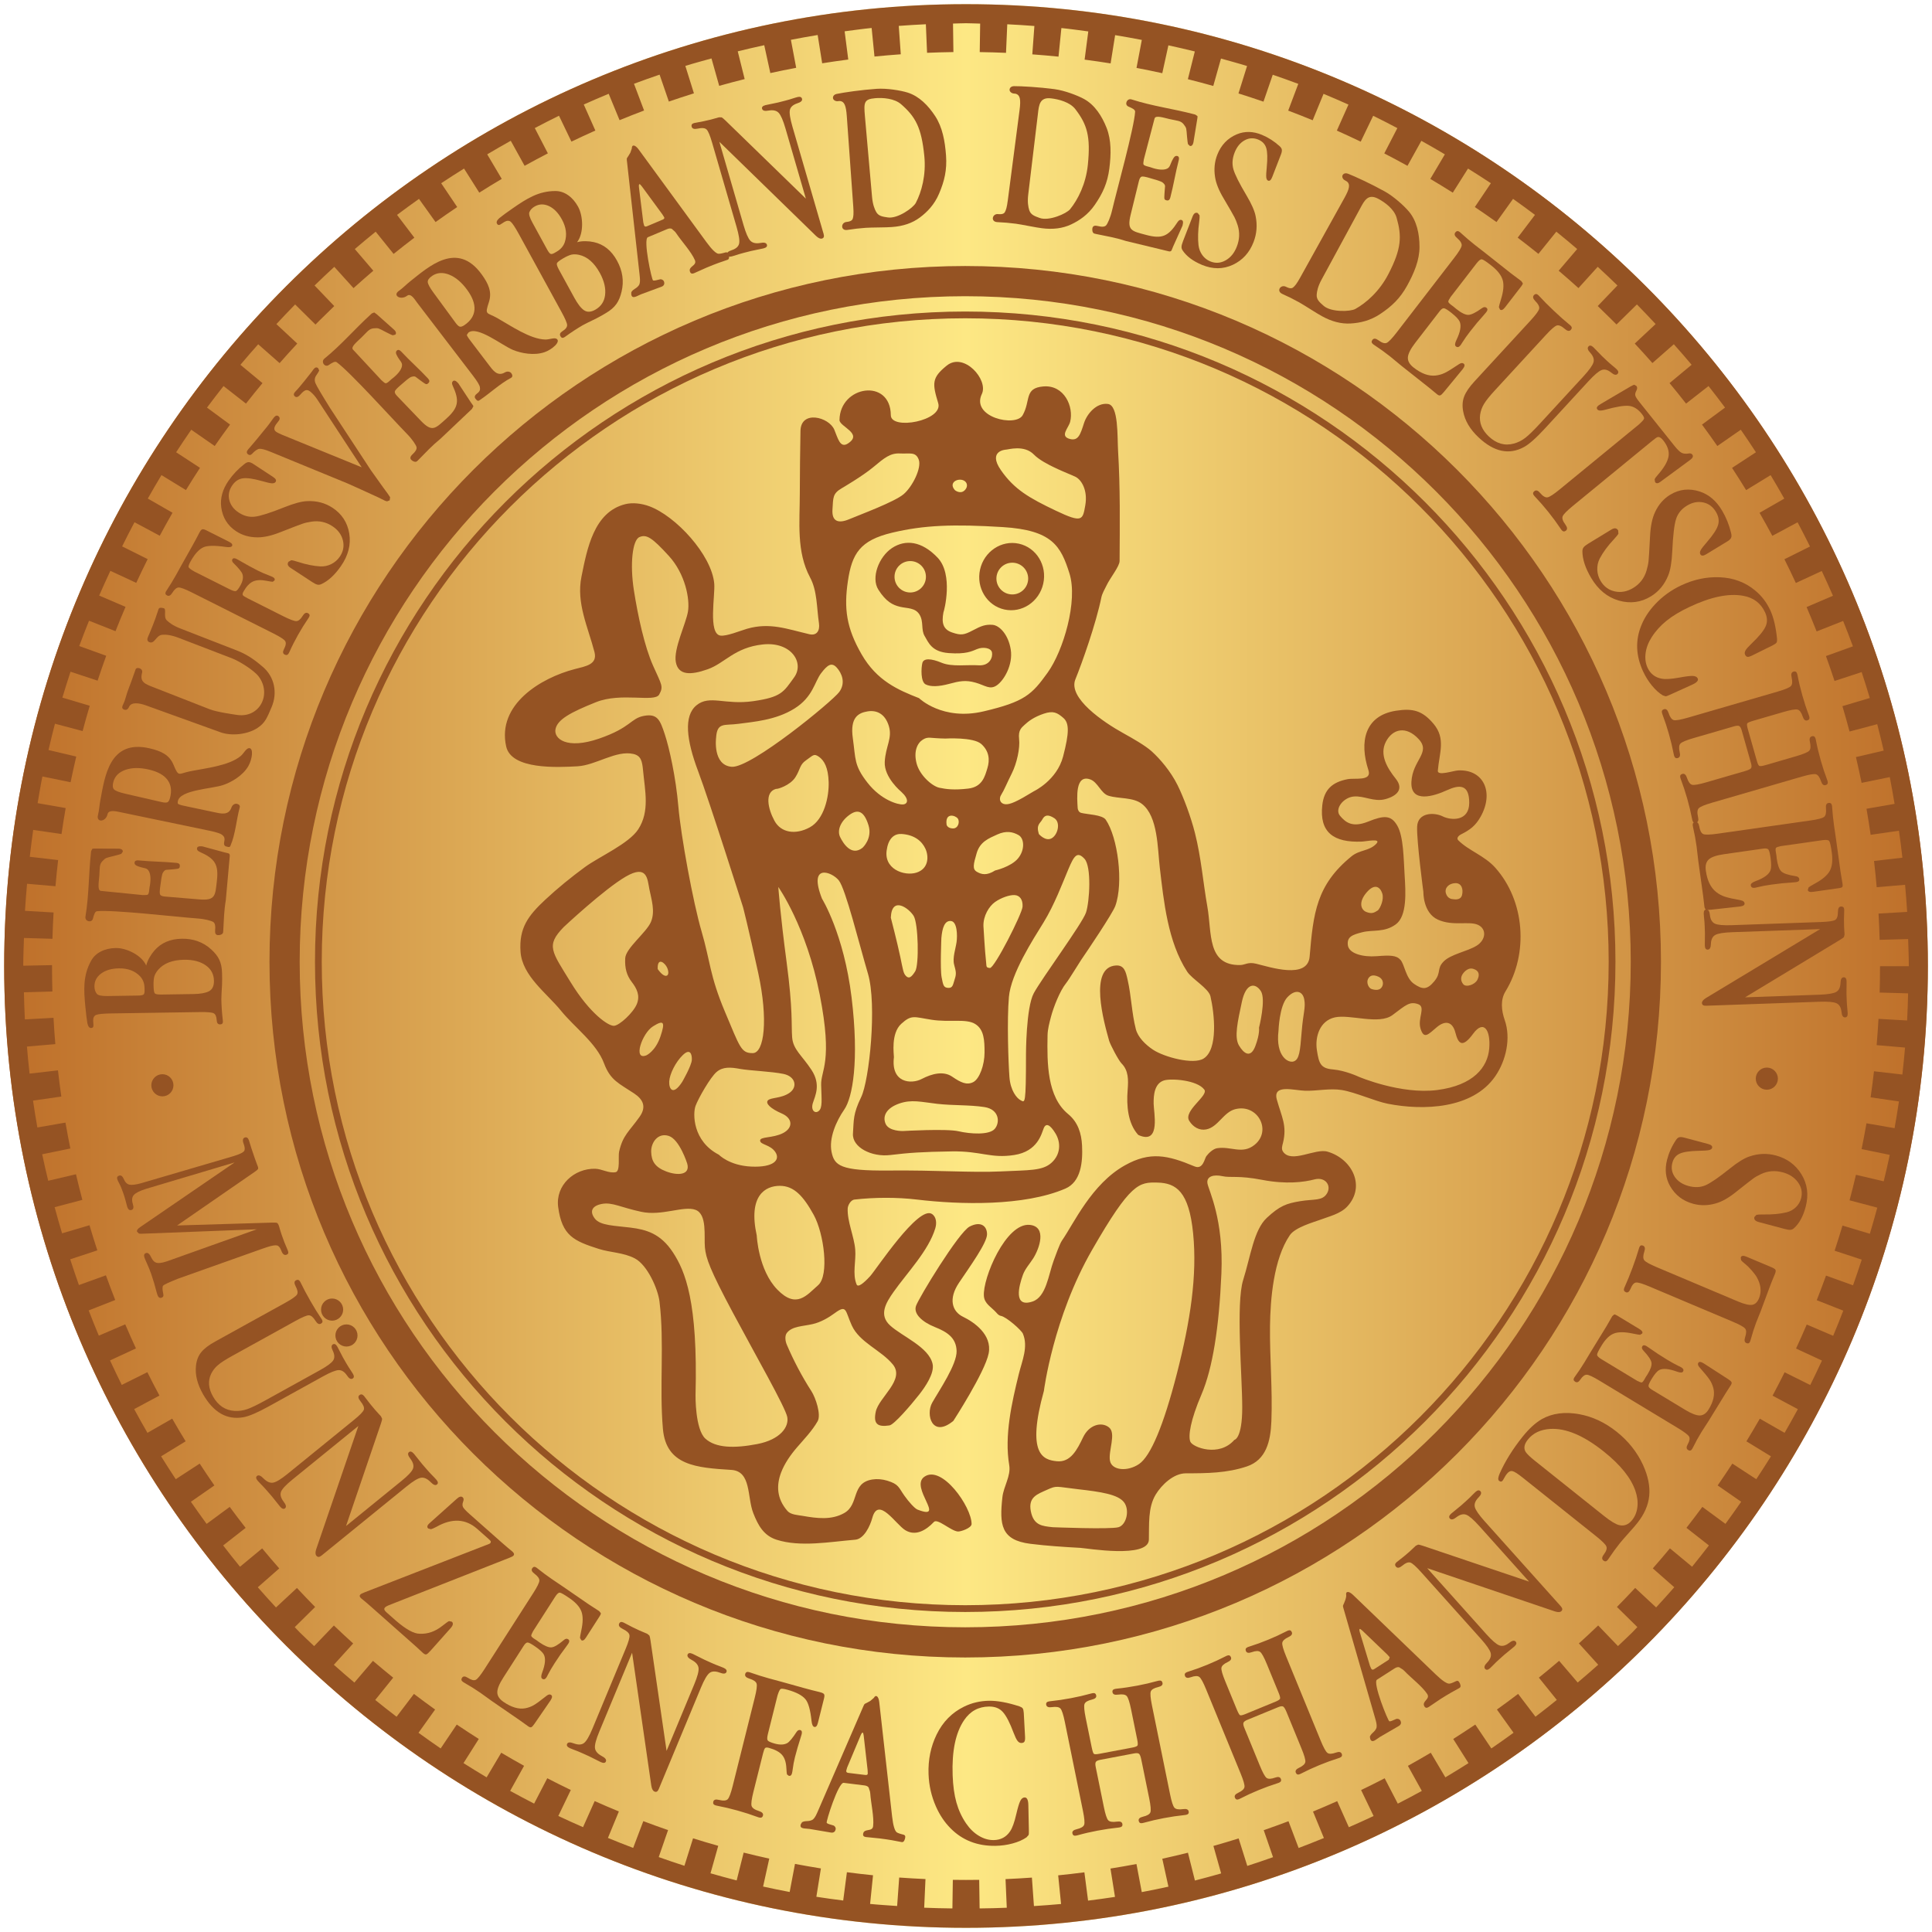 <?xml version="1.0" encoding="UTF-8" standalone="no"?>
<!DOCTYPE svg PUBLIC "-//W3C//DTD SVG 1.1//EN" "http://www.w3.org/Graphics/SVG/1.1/DTD/svg11.dtd">
<svg xmlns="http://www.w3.org/2000/svg" xmlns:xlink="http://www.w3.org/1999/xlink" xmlns:serif="http://www.serif.com/" width="125" height="125" viewBox="0 0 212 212" version="1.1" xml:space="preserve" style="fill-rule:evenodd;clip-rule:evenodd;stroke-linejoin:round;stroke-miterlimit:2;"><g id="berufsverband"><path d="M31.405,31.405c-19.111,19.111 -30.947,45.495 -30.947,74.595c0,29.098 11.836,55.485 30.947,74.595c19.11,19.111 45.497,30.948 74.595,30.948c29.098,-0 55.485,-11.837 74.594,-30.948c19.112,-19.11 30.948,-45.497 30.948,-74.595c0,-29.1 -11.836,-55.484 -30.948,-74.595c-19.109,-19.111 -45.496,-30.947 -74.594,-30.947c-29.098,-0 -55.485,11.836 -74.595,30.947Z" style="fill:url(#_Linear1);fill-rule:nonzero;"/><path d="M118.542,169.848c-1.837,-0.103 -3.66,-0.217 -5.471,-0.444c-3.259,-0.405 -3.404,-2.12 -3.078,-5.105c0.13,-1.207 0.952,-2.337 0.75,-3.531c-0.548,-3.239 0.281,-6.853 1.051,-9.989c0.361,-1.465 1.055,-2.983 0.451,-4.43c-0.163,-0.393 -1.812,-1.845 -2.404,-1.953c-0.266,-0.048 -0.413,-0.252 -0.525,-0.375c-0.573,-0.637 -1.282,-0.95 -1.352,-1.803c-0.157,-1.946 2.417,-8.073 5.032,-7.811c1.921,0.192 1.047,2.626 0.376,3.68c-0.381,0.597 -0.887,1.136 -1.127,1.802c-0.443,1.233 -1.086,3.642 1.052,2.929c1.511,-0.503 1.745,-2.932 2.328,-4.505c0.182,-0.493 0.659,-1.831 0.901,-2.179c1.311,-1.88 3.243,-6.209 6.91,-8.261c2.744,-1.536 4.66,-1.137 7.639,0.116c0.935,0.394 1.098,-0.852 1.298,-1.12c0.253,-0.338 0.743,-0.805 1.175,-0.874c1.536,-0.245 2.766,0.722 4.123,-0.375c1.931,-1.562 0.324,-4.547 -2.143,-3.906c-1.287,0.335 -1.874,1.977 -3.182,2.219c-0.738,0.137 -1.421,-0.253 -1.85,-0.942c-0.682,-1.094 2.136,-2.764 1.659,-3.42c-0.776,-1.066 -3.662,-1.26 -4.438,-1.011c-1.025,0.327 -1.145,1.575 -1.127,2.554c0.017,0.98 0.743,4.3 -1.427,3.529c-0.158,-0.055 -0.251,-0.093 -0.301,-0.15c-1.093,-1.24 -1.264,-3.145 -1.125,-4.882c0.087,-1.122 0.107,-2.145 -0.677,-2.928c-0.318,-0.319 -1.233,-2.058 -1.352,-2.478c-0.563,-2 -2.282,-8.087 0.752,-8.262c0.926,-0.054 1.08,0.72 1.277,1.576c0.407,1.782 0.445,3.639 0.9,5.409c0.227,0.878 1.028,1.685 1.877,2.252c1.238,0.825 4.449,1.674 5.558,0.976c1.619,-1.016 1.185,-4.953 0.752,-6.833c-0.199,-0.863 -2.021,-1.889 -2.554,-2.704c-2.136,-3.27 -2.574,-7.774 -3.004,-11.416c-0.247,-2.088 -0.192,-5.616 -1.953,-6.984c-0.98,-0.764 -2.523,-0.546 -3.679,-0.902c-0.838,-0.257 -1.159,-1.512 -2.029,-1.803c-1.639,-0.545 -1.418,2.03 -1.351,3.154c0.009,0.169 0.114,0.455 0.375,0.527c0.652,0.177 2.323,0.197 2.704,0.75c1.332,1.938 1.969,6.938 1.051,9.464c-0.308,0.847 -3.093,4.971 -3.755,5.933c-0.214,0.309 -1.335,2.163 -1.652,2.553c-0.67,0.824 -1.377,2.623 -1.653,3.68c-0.175,0.671 -0.362,1.348 -0.375,2.028c-0.061,3.078 -0.043,6.747 2.252,8.638c1.092,0.898 1.468,2.134 1.533,3.455c0.089,1.808 -0.111,3.989 -1.832,4.731c-4.522,1.947 -11.541,1.769 -16.298,1.201c-2.164,-0.259 -4.651,-0.249 -6.835,0c-0.446,0.051 -0.737,0.667 -0.75,0.976c-0.063,1.426 0.706,3.067 0.826,4.506c0.106,1.273 -0.332,2.647 0.149,3.831c0.152,0.369 0.76,-0.115 1.485,-0.902c0.666,-0.724 5.288,-7.782 6.777,-6.833c0.494,0.314 0.548,1.002 0.375,1.576c-0.737,2.459 -3.102,4.885 -4.581,6.985c-0.852,1.211 -1.64,2.526 -0.375,3.68c1.323,1.207 4.233,2.353 4.657,4.206c0.237,1.038 -0.826,2.557 -1.475,3.383c-0.906,1.151 -2.744,3.298 -3.257,3.376c-1.335,0.205 -1.78,-0.18 -1.503,-1.502c0.335,-1.582 3.246,-3.502 1.878,-5.183c-1.273,-1.565 -3.649,-2.404 -4.506,-4.28c-0.741,-1.624 -0.526,-2.348 -1.877,-1.352c-0.673,0.496 -1.521,0.99 -2.399,1.194c-1.129,0.262 -2.279,0.224 -2.859,0.984c-0.227,0.299 -0.176,0.863 0,1.277c0.741,1.729 1.649,3.47 2.704,5.107c0.46,0.713 1.093,2.576 0.677,3.305c-0.604,1.054 -1.466,1.939 -2.254,2.853c-0.716,0.83 -1.367,1.768 -1.743,2.748c-0.535,1.393 -0.509,2.871 0.691,4.238c0.372,0.423 1.152,0.446 1.674,0.538c1.572,0.276 3.161,0.481 4.56,-0.314c1.671,-0.95 0.722,-3.304 3.079,-3.679c0.512,-0.082 1.095,-0.034 1.63,0.129c1.287,0.394 1.229,0.717 1.895,1.658c0.467,0.662 1.123,1.397 1.433,1.517c3.232,1.253 -0.901,-2.446 0.75,-3.605c1.924,-1.351 5.183,3.305 5.183,5.183c0,0.449 -1.194,0.847 -1.502,0.826c-0.765,-0.056 -2.237,-1.469 -2.63,-1.052c-0.856,0.91 -2.012,1.61 -3.154,0.9c-1.047,-0.648 -2.948,-3.759 -3.605,-1.351c-0.256,0.941 -0.931,2.326 -1.877,2.403c-2.769,0.227 -6.015,0.842 -8.637,0c-1.411,-0.453 -2.029,-1.583 -2.554,-2.929c-0.682,-1.748 -0.197,-4.593 -2.404,-4.731c-3.821,-0.24 -7.159,-0.471 -7.509,-4.506c-0.403,-4.639 0.179,-9.392 -0.375,-13.97c-0.165,-1.363 -1.319,-4.006 -2.705,-4.731c-1.249,-0.655 -2.675,-0.634 -3.981,-1.051c-2.694,-0.865 -4.009,-1.424 -4.431,-4.582c-0.318,-2.408 1.769,-4.255 4.056,-4.206c0.755,0.016 1.502,0.527 2.253,0.375c0.52,-0.103 0.26,-1.739 0.377,-2.252c0.413,-1.831 1.115,-2.221 2.252,-3.831c0.756,-1.072 0.407,-1.882 -0.6,-2.553c-1.641,-1.094 -2.609,-1.426 -3.306,-3.304c-0.816,-2.205 -3.246,-3.952 -4.731,-5.784c-1.553,-1.915 -4.246,-3.811 -4.431,-6.458c-0.184,-2.622 0.841,-3.969 2.704,-5.708c1.384,-1.291 2.856,-2.484 4.358,-3.586c1.534,-1.127 4.831,-2.566 5.856,-4.151c1.277,-1.973 0.735,-4.214 0.525,-6.458c-0.094,-1.016 -0.224,-1.608 -1.051,-1.803c-1.901,-0.447 -4.121,1.243 -6.159,1.352c-2.174,0.117 -7.24,0.387 -7.81,-2.178c-1.026,-4.619 3.817,-7.523 7.511,-8.486c1.217,-0.318 2.536,-0.497 2.177,-1.879c-0.71,-2.739 -2.013,-5.366 -1.427,-8.26c0.618,-3.053 1.351,-7.098 4.806,-7.962c0.806,-0.2 1.78,-0.085 2.63,0.226c2.909,1.067 6.85,5.334 7.134,8.487c0.116,1.271 -0.694,5.506 0.676,5.708c0.669,0.099 2.249,-0.557 2.929,-0.751c2.507,-0.717 4.382,0.031 6.835,0.601c0.804,0.186 1.171,-0.386 1.051,-1.203c-0.257,-1.748 -0.183,-3.551 -0.977,-5.031c-1.517,-2.833 -1.125,-6.084 -1.125,-9.162c0,-2.328 0.037,-4.657 0.074,-6.911c0.039,-2.326 3.128,-1.529 3.711,-0.136c0.396,0.942 0.634,2.068 1.489,1.519c1.719,-1.103 -0.928,-1.848 -0.919,-2.584c0.048,-3.782 5.602,-4.627 5.632,-0.526c0.013,1.684 5.784,0.609 5.201,-1.321c-0.658,-2.168 -0.72,-2.782 0.93,-4.117c1.895,-1.532 4.602,1.561 3.858,3.11c-1.223,2.552 3.723,3.673 4.48,2.328c0.906,-1.61 0.139,-2.976 2.267,-3.155c2.305,-0.191 3.36,2.236 2.942,3.879c-0.175,0.691 -1.203,1.597 0,1.892c0.904,0.221 1.128,-0.522 1.525,-1.76c0.326,-1.013 1.379,-2.255 2.624,-2.088c1.177,0.157 1.015,3.557 1.109,5.138c0.244,4.115 0.191,7.981 0.167,12.087c-0.004,0.613 -1.029,1.828 -1.458,2.739c-0.172,0.365 -0.453,0.823 -0.543,1.264c-0.586,2.872 -2.123,7.207 -2.85,8.988c-0.832,2.039 3.025,4.68 5.325,5.946c0.906,0.501 2.342,1.317 3.038,1.946c0.924,0.834 2.092,2.195 2.846,3.713c0.674,1.354 1.471,3.516 1.911,5.258c0.691,2.726 0.897,5.47 1.36,8.07c0.516,2.898 -0.066,6.483 3.614,6.418c0.53,-0.011 0.833,-0.365 1.745,-0.143c1.525,0.372 5.652,1.745 5.866,-0.785c0.4,-4.759 0.736,-7.849 4.581,-10.991c0.912,-0.746 1.934,-0.568 2.714,-1.367c0.651,-0.669 -1.034,-0.281 -1.58,-0.259c-3.075,0.126 -4.662,-1.011 -4.326,-3.995c0.193,-1.723 1.101,-2.532 2.779,-2.855c0.81,-0.154 2.693,0.255 2.283,-0.991c-1.016,-3.096 -0.417,-5.979 3.019,-6.518c1.854,-0.291 2.903,-0.022 4.132,1.441c1.365,1.626 0.619,3.218 0.465,5.138c-0.051,0.615 1.706,-0.006 2.238,-0.031c2.813,-0.132 3.957,2.442 2.442,5.106c-0.559,0.98 -1.145,1.416 -2.144,1.918c-0.251,0.127 -0.523,0.407 -0.298,0.637c1.118,1.134 2.874,1.683 4.056,3.004c3.259,3.638 3.686,9.42 1.125,13.593c-0.546,0.892 -0.466,2.035 -0.074,3.154c0.681,1.948 0.163,4.404 -1.051,6.159c-2.487,3.592 -7.898,3.771 -11.791,3.005c-1.4,-0.277 -3.556,-1.263 -5.033,-1.503c-1.334,-0.216 -2.702,0.115 -4.056,0.076c-1.21,-0.036 -3.559,-0.761 -3.079,0.976c0.53,1.912 1.133,2.836 0.677,4.732c-0.072,0.291 -0.213,0.666 0,0.976c0.919,1.338 3.52,-0.397 4.881,0c2.736,0.8 4.199,3.82 2.179,6.009c-0.777,0.839 -2.045,1.106 -3.08,1.502c-0.566,0.215 -2.637,0.782 -3.23,1.652c-1.795,2.632 -2.144,7.059 -2.177,9.988c-0.041,3.455 0.289,6.912 0.15,10.44c-0.088,2.197 -0.569,4.244 -2.704,4.956c-2.18,0.727 -4.357,0.751 -6.685,0.751c-1.351,0 -2.665,1.276 -3.304,2.329c-0.869,1.436 -0.708,3.304 -0.75,4.956c-0.055,2.089 -6.831,0.933 -7.523,0.894m41.958,-62.967c0,0 0.471,-0.763 1.144,-0.573c0.672,0.191 0.74,0.663 0.471,1.203c-0.27,0.538 -1.233,0.864 -1.547,0.493c-0.314,-0.371 -0.292,-0.797 -0.068,-1.123m-10.062,1.62c0,0 0.661,0.281 1.042,-0.022c0.382,-0.304 0.405,-1.01 -0.223,-1.303c-0.627,-0.292 -0.986,-0.1 -1.155,0.269c-0.167,0.371 0.033,0.887 0.336,1.056m8.916,-9.844c0.202,0.024 0.919,0.179 1.076,-0.448c0.155,-0.628 -0.045,-1.324 -0.74,-1.301c-0.694,0.022 -1.209,0.515 -1.03,1.121c0.179,0.606 0.694,0.628 0.694,0.628m-8.153,1.235c0.248,-0.247 0.695,-1.19 0.471,-1.863c-0.223,-0.673 -0.807,-1.166 -1.724,-0.09c-0.919,1.077 -0.605,1.908 -0.024,2.132c0.584,0.224 0.829,0.112 1.277,-0.179m-46.406,-46.095c0,0 0.588,0.474 1.062,0c0.474,-0.476 0.225,-1.086 -0.407,-1.155c-0.632,-0.068 -1.309,0.453 -0.655,1.155m-0.926,36.702c0,0 0.078,0.385 0.676,0.407c0.599,0.023 0.801,-0.734 0.553,-1.085c-0.248,-0.35 -1.421,-0.712 -1.229,0.678m-31.701,15.834c0,0 0.427,0.644 0.8,0.734c0.37,0.09 0.472,-0.317 0.247,-0.858c-0.226,-0.542 -1.104,-1.264 -1.047,0.124m41.297,-19.52c0,0 2.504,-1.186 3.188,-3.803c0.683,-2.618 0.683,-3.666 0.023,-4.235c-0.66,-0.569 -1.093,-0.82 -2.164,-0.455c-1.069,0.363 -1.684,0.842 -2.049,1.184c-0.363,0.341 -0.75,0.591 -0.637,1.593c0.114,1.002 -0.25,2.665 -0.797,3.757c-0.546,1.093 -0.865,1.89 -1.16,2.345c-0.297,0.456 -0.137,0.979 0.409,1.047c0.546,0.069 1.321,-0.296 3.187,-1.433m-9.732,-5.771c0,0 3.069,-0.185 3.944,0.599c0.877,0.786 0.947,1.754 0.669,2.653c-0.276,0.9 -0.552,2.053 -2.098,2.238c-1.546,0.183 -2.421,0.068 -3.182,-0.093c-0.762,-0.162 -2.145,-1.338 -2.491,-2.675c-0.346,-1.337 0.092,-2.238 0.691,-2.607c0.6,-0.368 0.738,-0.138 2.467,-0.115m-4.829,5.851c0,0 -1.915,-1.565 -1.822,-3.294c0.094,-1.728 0.865,-2.593 0.445,-3.947c-0.422,-1.356 -1.356,-1.753 -2.337,-1.59c-0.98,0.165 -1.939,0.632 -1.611,2.944c0.327,2.313 0.116,2.966 1.611,4.882c1.495,1.916 3.364,2.43 3.902,2.383c0.536,-0.046 0.677,-0.584 -0.188,-1.378m-13.756,-0.328c0.168,0.048 1.546,-0.381 2.118,-1.262c0.57,-0.881 0.452,-1.381 1.189,-1.882c0.738,-0.5 0.832,-0.787 1.404,-0.381c0.57,0.404 1.022,1.167 1.07,2.787c0.046,1.62 -0.5,4.098 -2.069,4.956c-1.571,0.858 -3.165,0.596 -3.877,-0.714c-0.714,-1.312 -1.119,-3.146 0.165,-3.504m9.504,6.456c0,0 1.102,-1.007 0.647,-2.467c-0.455,-1.461 -1.101,-1.868 -2.107,-1.125c-1.007,0.741 -1.341,1.724 -1.007,2.418c0.336,0.695 1.247,2.155 2.467,1.174m2.683,0.072c0,0 0.192,-1.676 1.605,-1.58c1.412,0.094 2.227,0.789 2.611,1.628c0.382,0.838 0.359,2.179 -0.983,2.611c-1.341,0.43 -3.736,-0.407 -3.233,-2.659m16.657,-1.575c0,0 0.73,0.854 1.413,0.464c0.681,-0.391 0.998,-1.733 0.293,-2.197c-0.707,-0.462 -1.072,-0.342 -1.317,0.122c-0.244,0.464 -0.706,0.561 -0.389,1.611m-4.799,4.001c0,0 1.729,-0.39 2.508,-1.317c0.78,-0.927 0.707,-2.196 0.074,-2.561c-0.634,-0.367 -1.364,-0.514 -2.338,-0.075c-0.974,0.44 -1.901,0.806 -2.266,2.051c-0.365,1.243 -0.487,1.757 0.025,2.049c0.51,0.294 1.072,0.439 1.997,-0.147m-1.281,6.085c0,0 0.171,2.944 0.269,3.705c0.098,0.761 -0.048,0.859 0.442,0.909c0.491,0.048 3.533,-5.939 3.583,-6.725c0.049,-0.785 -0.319,-1.252 -0.884,-1.276c-0.565,-0.025 -1.472,0.295 -2.135,0.76c-0.662,0.467 -1.3,1.523 -1.275,2.627m-4.615,1.324c0,0 -0.147,3.387 0.025,4.296c0.172,0.908 0.221,1.153 0.736,1.178c0.515,0.023 0.515,-0.393 0.712,-0.981c0.195,-0.589 0.123,-0.835 -0.074,-1.571c-0.196,-0.737 0.172,-1.768 0.269,-2.48c0.099,-0.712 0.074,-2.233 -0.612,-2.306c-0.688,-0.074 -0.958,0.736 -1.056,1.864m-5.546,-2.232c0,0 0.711,2.749 1.031,4.27c0.318,1.521 0.343,1.841 0.638,2.135c0.294,0.295 0.564,0.196 1.005,-0.515c0.442,-0.713 0.345,-5.253 -0.171,-6.086c-0.515,-0.835 -2.406,-2.234 -2.503,0.196m0.34,15.303c0,-0.301 -0.349,-2.599 0.8,-3.649c1.149,-1.048 1.399,-0.749 3.348,-0.449c1.948,0.3 3.747,-0.15 4.748,0.449c0.999,0.601 1.048,1.799 1.048,3.149c0,1.349 -0.55,2.898 -1.249,3.247c-0.7,0.351 -1.35,0.051 -2.298,-0.599c-0.949,-0.65 -2.199,-0.349 -3.349,0.25c-1.149,0.599 -3.397,0.449 -3.048,-2.398m-7.895,-17.39c0,0 2.398,3.848 3.249,10.843c0.849,6.996 0.099,10.994 -0.8,12.293c-0.9,1.3 -1.7,3.148 -1.399,4.647c0.3,1.5 0.948,2.099 6.246,2.05c5.296,-0.051 9.144,0.25 12.293,0.1c3.148,-0.151 4.596,-0.051 5.595,-0.95c1.001,-0.9 1.05,-2.199 0.451,-3.199c-0.6,-0.999 -1.05,-1.198 -1.3,-0.599c-0.248,0.599 -0.648,2.549 -3.247,2.947c-2.599,0.4 -3.598,-0.449 -6.847,-0.398c-3.247,0.049 -4.697,0.15 -6.746,0.398c-2.047,0.251 -4.197,-0.849 -4.096,-2.348c0.098,-1.498 0,-2.148 0.898,-3.998c0.9,-1.848 1.75,-10.143 0.751,-13.542c-1.001,-3.397 -2.449,-9.294 -3.2,-10.243c-0.749,-0.95 -3.397,-1.949 -1.848,1.999m8.893,25.499c0,0 4.775,-0.278 6.089,0.026c1.314,0.304 3.36,0.429 3.967,-0.253c0.606,-0.683 0.531,-2.152 -1.138,-2.405c-1.666,-0.253 -3.41,-0.151 -5.179,-0.354c-1.769,-0.203 -2.804,-0.507 -4.168,-0.026c-1.364,0.482 -1.846,1.342 -1.491,2.202c0.353,0.861 1.92,0.81 1.92,0.81m-13.686,-26.781c0,0 3.084,4.348 4.55,11.831c1.466,7.484 0.1,8.242 0.151,9.911c0.051,1.668 0.152,2.477 -0.253,2.831c-0.404,0.354 -0.91,-0.051 -0.657,-0.861c0.253,-0.808 0.91,-2.021 -0.151,-3.639c-1.062,-1.618 -2.023,-2.225 -2.123,-3.59c-0.102,-1.365 0.1,-2.933 -0.607,-8.242c-0.708,-5.308 -0.91,-8.241 -0.91,-8.241m29.143,55.296c0,0 1.013,-8.026 5.273,-15.443c4.259,-7.415 5.173,-7.466 7.2,-7.415c2.028,0.051 3.448,0.965 3.904,5.587c0.457,4.622 -0.304,9.599 -1.774,15.339c-1.471,5.74 -2.891,9.094 -4.159,9.956c-1.267,0.864 -2.991,0.711 -3.193,-0.355c-0.203,-1.067 0.709,-2.997 -0.102,-3.657c-0.812,-0.66 -2.18,-0.306 -2.84,1.066c-0.659,1.371 -1.369,2.793 -2.89,2.642c-1.521,-0.153 -3.346,-0.762 -1.419,-7.72m20.902,5.376c0,0 0.863,-0.102 0.863,-3.56c0,-3.458 -0.711,-11.393 0.102,-13.987c0.815,-2.593 1.171,-5.493 2.594,-6.815c1.424,-1.321 2.137,-1.576 3.662,-1.83c1.526,-0.255 2.44,0 2.949,-0.864c0.509,-0.865 -0.203,-1.831 -1.372,-1.527c-1.17,0.305 -3.102,0.56 -5.748,0.051c-2.643,-0.508 -3.458,-0.202 -4.372,-0.406c-0.917,-0.204 -1.78,0 -1.629,0.813c0.153,0.814 1.781,3.916 1.527,9.867c-0.255,5.951 -0.967,10.425 -2.187,13.274c-1.22,2.848 -1.475,4.577 -1.22,5.187c0.253,0.61 3.152,1.73 4.831,-0.203m-19.942,9.583c0,0 6.353,0.258 7.227,0c0.876,-0.257 1.261,-1.903 0.592,-2.753c-0.669,-0.847 -2.52,-1.131 -5.016,-1.413c-2.495,-0.284 -2.315,-0.438 -3.395,0.051c-1.081,0.488 -2.109,0.797 -1.801,2.366c0.309,1.569 1.26,1.621 2.393,1.749m-32.469,-32.007c0,0 0.161,3.779 2.263,5.937c2.101,2.16 3.232,0.595 4.473,-0.486c1.239,-1.079 0.645,-5.667 -0.486,-7.719c-1.131,-2.05 -2.155,-3.184 -3.718,-3.184c-1.562,0 -3.502,1.025 -2.532,5.452m-6.717,17.529c0,0 -0.054,3.733 1.082,4.761c1.137,1.028 3.138,1.082 5.681,0.595c2.544,-0.487 3.518,-1.894 3.301,-2.975c-0.216,-1.082 -3.408,-6.657 -5.952,-11.418c-2.543,-4.762 -2.975,-6.006 -3.084,-7.197c-0.108,-1.189 0.27,-3.625 -1.028,-4.112c-1.299,-0.487 -3.68,0.704 -5.953,0.216c-2.273,-0.487 -3.192,-1.082 -4.327,-0.865c-1.138,0.217 -1.354,0.865 -0.758,1.623c0.595,0.758 2.164,0.758 3.896,0.974c1.73,0.217 3.3,0.649 4.653,2.705c1.353,2.057 2.759,5.411 2.489,15.693m-0.919,-25.442c0,0 -0.829,-2.626 -2.016,-3.015c-1.187,-0.386 -1.96,0.72 -1.933,1.743c0.028,1.023 0.415,1.686 1.657,2.158c1.242,0.469 2.677,0.414 2.292,-0.886m3.484,-0.95c0,0 1.13,1.189 3.557,1.299c2.427,0.111 3.199,-0.718 2.648,-1.575c-0.552,-0.855 -1.655,-0.801 -1.682,-1.269c-0.028,-0.47 1.378,-0.251 2.51,-0.829c1.13,-0.581 1.074,-1.631 -0.139,-2.155c-1.214,-0.526 -1.82,-1.106 -1.516,-1.437c0.302,-0.332 1.461,-0.194 2.372,-0.829c0.91,-0.636 0.661,-1.796 -0.662,-2.073c-1.325,-0.276 -3.724,-0.359 -4.771,-0.552c-1.049,-0.194 -1.876,-0.249 -2.566,0.331c-0.689,0.581 -2.012,2.902 -2.316,3.731c-0.304,0.829 -0.332,3.866 2.565,5.358m-4.018,-8.01c0,0 1.019,-1.766 1.047,-2.4c0.028,-0.636 -0.193,-1.299 -0.992,-0.525c-0.798,0.772 -1.432,2.069 -1.488,2.87c-0.055,0.8 0.386,1.684 1.433,0.055m-3.94,-2.898c0,0 0.992,-0.44 1.543,-2.071c0.551,-1.627 0.358,-1.848 -0.827,-1.103c-1.184,0.746 -2.231,3.781 -0.716,3.174m-9.068,-14.08c0,0 4.422,-4.146 6.8,-5.529c2.377,-1.381 2.377,0.277 2.598,1.383c0.222,1.105 0.664,2.433 0.166,3.594c-0.497,1.162 -2.764,2.875 -2.82,3.981c-0.055,1.106 0.166,1.879 0.719,2.599c0.554,0.718 0.941,1.492 0.554,2.433c-0.388,0.939 -1.88,2.322 -2.488,2.378c-0.61,0.055 -2.654,-1.328 -4.756,-4.756c-2.101,-3.429 -2.764,-4.037 -0.773,-6.083m19.678,-2.167c0,0 -3.661,-11.558 -4.937,-14.948c-1.275,-3.389 -1.608,-6.057 -0.165,-7.224c1.441,-1.167 3.106,0 6.212,-0.444c3.106,-0.445 3.329,-1 4.494,-2.612c1.164,-1.612 -0.333,-3.945 -3.44,-3.612c-3.106,0.333 -4.16,2.056 -6.046,2.722c-1.886,0.668 -3.219,0.668 -3.495,-0.778c-0.278,-1.444 1.11,-4.223 1.331,-5.556c0.222,-1.334 -0.278,-4.113 -2.107,-6.112c-1.831,-2.001 -2.442,-2.391 -3.219,-2.057c-0.776,0.333 -1.053,3 -0.609,5.835c0.444,2.834 1.165,6.167 2.107,8.28c0.944,2.112 1.165,2.277 0.666,3.167c-0.499,0.889 -4.16,-0.279 -6.934,0.834c-2.774,1.111 -4.215,1.889 -4.438,2.944c-0.222,1.056 1.22,2.279 4.771,1.056c3.55,-1.223 3.44,-2.222 4.938,-2.5c1.496,-0.277 1.774,0.499 2.274,2c0.499,1.501 1.22,4.723 1.496,7.946c0.278,3.224 1.609,10.502 2.553,13.727c0.943,3.222 0.887,4.833 2.552,8.779c1.663,3.947 1.775,4.557 3.051,4.557c1.275,0 1.72,-3.667 0.611,-8.78c-1.111,-5.112 -1.666,-7.224 -1.666,-7.224m-2.963,-18.58c0,0 -0.389,2.998 1.717,3.164c2.107,0.167 11.084,-7.216 11.806,-8.216c0.72,-0.999 0.276,-2.054 -0.278,-2.665c-0.554,-0.61 -0.996,-0.333 -1.718,0.611c-0.721,0.944 -0.887,2.609 -2.937,3.886c-2.051,1.277 -4.489,1.444 -6.096,1.665c-1.607,0.223 -2.384,-0.221 -2.494,1.555m13.783,-27.398c0,0 2.276,-1.319 3.483,-2.331c1.208,-1.011 1.854,-1.545 2.921,-1.488c1.068,0.055 1.715,-0.225 2.051,0.673c0.337,0.899 -0.673,2.95 -1.656,3.793c-0.984,0.842 -4.776,2.247 -5.985,2.753c-1.207,0.504 -1.909,0.224 -1.825,-1.068c0.085,-1.292 0,-1.742 1.011,-2.332m18.006,-4.238c0.256,0 2.013,-0.567 3.089,0.54c1.076,1.106 3.88,2.1 4.561,2.44c0.679,0.34 1.359,1.504 1.076,3.122c-0.284,1.617 -0.311,1.985 -3.23,0.595c-2.917,-1.39 -4.561,-2.327 -6.034,-4.454c-1.473,-2.129 0.538,-2.243 0.538,-2.243m2.218,66.351c0,0 0,-5.11 0.852,-6.699c0.851,-1.59 5.337,-7.664 5.734,-8.857c0.397,-1.191 0.624,-5.052 -0.17,-5.904c-0.795,-0.851 -1.136,-0.34 -1.761,1.136c-0.624,1.476 -1.533,3.918 -2.724,5.847c-1.192,1.93 -3.577,5.621 -3.804,8.176c-0.227,2.554 -0.057,7.324 0.057,8.8c0.113,1.476 0.795,2.326 1.249,2.553c0.454,0.229 0.567,0.569 0.567,-5.052m43.607,-17.81c0,0 -0.743,-5.554 -0.687,-7.158c0.059,-1.602 1.887,-1.602 2.801,-1.144c0.915,0.458 2.916,0.573 2.916,-1.488c0,-2.062 -1.086,-2.004 -2.458,-1.374c-1.372,0.63 -4.002,1.488 -3.887,-0.916c0.115,-2.406 2.173,-3.207 0.8,-4.696c-1.371,-1.488 -2.858,-1.144 -3.601,0.287c-0.743,1.431 0.172,2.92 1.087,4.064c0.914,1.146 0.113,1.891 -1.143,2.234c-1.258,0.343 -2.345,-0.402 -3.488,-0.287c-1.143,0.115 -2.114,1.375 -1.484,2.119c0.628,0.745 1.371,1.316 3.086,0.63c1.714,-0.688 2.514,-0.745 3.2,0.458c0.685,1.203 0.685,3.606 0.8,5.439c0.115,1.832 0.285,4.466 -0.971,5.382c-1.258,0.916 -2.515,0.571 -3.658,0.858c-1.144,0.288 -1.714,0.516 -1.601,1.432c0.115,0.917 1.658,1.318 3.144,1.203c1.486,-0.115 2.171,-0.115 2.629,0.4c0.457,0.515 0.572,2.004 1.487,2.634c0.913,0.629 1.428,0.687 2.228,-0.287c0.801,-0.973 0.229,-1.374 1.029,-2.175c0.8,-0.802 2.573,-1.088 3.601,-1.718c1.028,-0.63 1.143,-1.832 0.172,-2.29c-0.972,-0.458 -2.745,0.171 -4.401,-0.572c-1.658,-0.744 -1.601,-3.035 -1.601,-3.035m-18.039,14.896c0,0 0.799,-3.117 0.201,-4.031c-0.599,-0.915 -1.627,-0.943 -2.084,1.201c-0.456,2.144 -0.855,3.858 -0.314,4.773c0.543,0.915 1.284,1.429 1.799,0.058c0.513,-1.373 0.398,-2.001 0.398,-2.001m2.141,0.314c0,0 0.086,-2.716 0.97,-3.659c0.884,-0.944 1.684,-0.686 1.854,0.228c0.172,0.915 -0.113,1.43 -0.285,3.574c-0.17,2.143 -0.256,3.001 -0.855,3.229c-0.599,0.23 -2.027,-0.542 -1.684,-3.372m8.803,5.061c0,0 4.621,1.97 8.613,1.457c3.993,-0.515 5.533,-2.514 5.705,-4.543c0.172,-2.029 -0.599,-3.229 -1.768,-1.629c-1.17,1.6 -1.626,1.114 -1.94,-0.115c-0.313,-1.229 -1.111,-1.399 -2.054,-0.599c-0.941,0.8 -1.397,1.342 -1.768,0.17c-0.371,-1.17 0.627,-2.399 -0.285,-2.713c-0.913,-0.314 -1.312,0.085 -2.795,1.199c-1.483,1.114 -4.678,-0.113 -6.332,0.258c-1.655,0.371 -2.196,2.143 -1.967,3.601c0.226,1.457 0.398,1.999 1.768,2.112c1.368,0.115 2.823,0.802 2.823,0.802m-48.249,-41.545c0,0 2.565,2.513 7.082,1.452c4.517,-1.061 5.298,-1.843 7.025,-4.245c1.73,-2.403 3.347,-7.877 2.399,-10.893c-0.949,-3.017 -1.895,-4.748 -7.305,-5.084c-5.41,-0.334 -8.643,-0.224 -12.156,0.615c-3.514,0.838 -4.406,2.291 -4.851,5.307c-0.447,3.016 -0.169,5.139 1.505,8.043c1.672,2.906 4.015,3.911 6.301,4.805" style="fill:#955323;"/><path d="M103.524,67.195c0.084,-0.167 1.115,-4.162 -0.641,-6.004c-1.757,-1.844 -3.541,-2.012 -4.991,-1.062c-1.45,0.95 -2.343,3.268 -1.505,4.581c0.836,1.312 1.56,1.675 2.369,1.871c0.808,0.195 1.673,0.083 2.147,0.866c0.475,0.782 0.14,1.647 0.557,2.345c0.419,0.698 0.754,1.732 2.65,1.872c1.895,0.139 2.509,-0.195 3.122,-0.446c0.614,-0.252 1.505,-0.14 1.617,0.362c0.112,0.503 -0.222,1.508 -1.477,1.425c-1.255,-0.085 -2.9,0.195 -4.043,-0.279c-1.143,-0.476 -1.981,-0.531 -2.119,0.027c-0.139,0.559 -0.196,2.067 0.362,2.347c0.557,0.278 1.423,0.25 2.566,-0.056c1.143,-0.307 1.812,-0.447 2.899,-0.14c1.088,0.307 1.588,0.838 2.369,0.279c0.781,-0.558 1.757,-2.235 1.507,-3.883c-0.252,-1.647 -1.227,-2.68 -2.008,-2.737c-0.78,-0.055 -1.226,0.112 -2.174,0.616c-0.949,0.501 -1.283,0.558 -2.259,0.222c-0.976,-0.334 -1.172,-1.032 -0.948,-2.206m-3.644,-5.628c0.951,0 1.723,0.771 1.723,1.723c0,0.952 -0.772,1.724 -1.723,1.724c-0.953,0 -1.724,-0.772 -1.724,-1.724c0,-0.952 0.771,-1.723 1.724,-1.723" style="fill:#955323;"/><path d="M111.806,59.66c1.915,0.423 3.112,2.382 2.673,4.374c-0.439,1.996 -2.35,3.27 -4.267,2.846c-1.914,-0.421 -3.11,-2.382 -2.671,-4.375c0.44,-1.993 2.35,-3.268 4.265,-2.845m-0.726,2.085c0.962,-0 1.743,0.78 1.743,1.741c0,0.963 -0.781,1.742 -1.743,1.742c-0.961,-0 -1.742,-0.779 -1.742,-1.742c0,-0.961 0.781,-1.741 1.742,-1.741" style="fill:#955323;"/><path d="M104.613,155.913c-0,0 3.473,-5.352 3.874,-7.403c0.4,-2.052 -1.602,-3.434 -2.805,-4.014c-1.203,-0.58 -1.648,-1.962 -0.445,-3.746c1.201,-1.785 3.071,-4.372 3.071,-5.308c-0,-0.937 -0.712,-1.472 -1.914,-0.848c-1.202,0.625 -5.565,7.805 -5.878,8.698c-0.311,0.891 0.713,1.784 2.049,2.319c1.335,0.535 2.359,1.159 2.404,2.631c0.044,1.472 -1.913,4.326 -2.671,5.664c-0.758,1.338 -0,3.925 2.315,2.007" style="fill:#955323;"/><path d="M105.914,29.19c42.157,0 76.345,34.188 76.345,76.345c0,42.155 -34.188,76.343 -76.345,76.343c-42.157,0 -76.343,-34.188 -76.343,-76.343c0,-42.157 34.186,-76.345 76.343,-76.345m0,3.314c40.327,0 73.03,32.703 73.03,73.031c0,40.326 -32.703,73.029 -73.03,73.029c-40.327,0 -73.03,-32.703 -73.03,-73.029c0,-40.328 32.703,-73.031 73.03,-73.031" style="fill:#955323;"/><path d="M105.914,34.183c39.4,0 71.351,31.951 71.351,71.351c0,39.399 -31.951,71.352 -71.351,71.352c-39.4,0 -71.351,-31.953 -71.351,-71.352c0,-39.4 31.951,-71.351 71.351,-71.351m0,0.743c38.988,0 70.608,31.62 70.608,70.608c0,38.989 -31.62,70.607 -70.608,70.607c-38.99,0 -70.608,-31.618 -70.608,-70.607c0,-38.988 31.618,-70.608 70.608,-70.608" style="fill:#955323;"/><path d="M19.43,134.473l10.331,-0.313c0.352,-0.013 0.566,-0.003 0.641,0.034c0.071,0.032 0.146,0.155 0.218,0.366c0.027,0.076 0.069,0.221 0.127,0.437c0.057,0.189 0.112,0.362 0.166,0.516c0.199,0.579 0.398,1.092 0.599,1.533l0.093,0.235c0.073,0.211 0.012,0.346 -0.185,0.41c-0.232,0.074 -0.417,-0.081 -0.555,-0.462c-0.122,-0.33 -0.28,-0.522 -0.474,-0.567c-0.194,-0.045 -0.557,0.016 -1.087,0.186c-0.147,0.046 -0.327,0.109 -0.538,0.184l-9.209,3.271c-0.992,0.394 -1.539,0.649 -1.648,0.761c-0.106,0.113 -0.102,0.429 0.013,0.949c0.046,0.204 -0.02,0.332 -0.202,0.39c-0.204,0.065 -0.352,-0.045 -0.451,-0.332c-0.015,-0.043 -0.042,-0.133 -0.083,-0.274c-0.177,-0.7 -0.372,-1.36 -0.589,-1.99c-0.134,-0.387 -0.311,-0.823 -0.534,-1.307c-0.094,-0.205 -0.165,-0.377 -0.213,-0.516c-0.089,-0.258 -0.029,-0.421 0.181,-0.488c0.204,-0.065 0.397,0.107 0.581,0.514c0.147,0.309 0.334,0.496 0.565,0.557c0.232,0.061 0.578,0.017 1.039,-0.13l0.135,-0.043l9.825,-3.502l-12.299,0.475c-0.325,0.021 -0.536,0.018 -0.634,-0.011l-0.202,-0.197c-0.051,-0.146 0.058,-0.312 0.327,-0.498l10.378,-7.106l-9.68,2.887l-0.113,0.036c-0.657,0.211 -1.082,0.431 -1.277,0.66c-0.198,0.23 -0.228,0.559 -0.099,0.982c0.118,0.364 0.07,0.582 -0.136,0.649c-0.219,0.069 -0.376,-0.04 -0.475,-0.326c-0.01,-0.029 -0.078,-0.285 -0.206,-0.772c-0.058,-0.216 -0.134,-0.463 -0.231,-0.74c-0.159,-0.463 -0.303,-0.811 -0.429,-1.04c-0.111,-0.207 -0.185,-0.365 -0.224,-0.477c-0.072,-0.211 -0.008,-0.346 0.196,-0.412c0.211,-0.068 0.384,0.067 0.524,0.404c0.145,0.339 0.356,0.537 0.621,0.592c0.267,0.053 0.701,-0.003 1.301,-0.171l9.999,-2.933c0.032,-0.011 0.137,-0.044 0.301,-0.096c0.533,-0.172 0.854,-0.335 0.965,-0.485c0.11,-0.151 0.093,-0.42 -0.045,-0.801c-0.15,-0.385 -0.104,-0.618 0.133,-0.695c0.204,-0.064 0.352,0.046 0.451,0.333c0.004,0.014 0.035,0.112 0.09,0.297c0.064,0.229 0.239,0.762 0.527,1.599c0.116,0.336 0.199,0.569 0.25,0.691l0.1,0.257c0.047,0.134 0.053,0.232 0.015,0.294c-0.04,0.061 -0.157,0.166 -0.367,0.308l-8.507,5.877Z" style="fill:#955323;fill-rule:nonzero;"/><path d="M23.603,147.213l7.725,-4.271c0.723,-0.4 1.143,-0.697 1.264,-0.894c0.117,-0.2 0.064,-0.504 -0.16,-0.922c-0.165,-0.317 -0.153,-0.528 0.04,-0.636c0.194,-0.106 0.347,-0.057 0.466,0.151l0.091,0.179c0.245,0.516 0.591,1.166 1.043,1.955c0.435,0.757 0.814,1.373 1.133,1.838l0.116,0.179c0.115,0.202 0.08,0.35 -0.106,0.453c-0.199,0.111 -0.395,0.011 -0.59,-0.298c-0.253,-0.411 -0.496,-0.616 -0.735,-0.618c-0.232,-0.001 -0.709,0.197 -1.426,0.594l-6.988,3.863c-0.73,0.403 -1.252,0.739 -1.569,1.016c-0.321,0.272 -0.567,0.594 -0.745,0.962c-0.363,0.77 -0.293,1.598 0.217,2.488c0.57,0.992 1.361,1.514 2.381,1.571c0.458,0.025 0.911,-0.041 1.359,-0.192c0.445,-0.156 1.104,-0.471 1.975,-0.952l5.971,-3.303c0.799,-0.441 1.293,-0.801 1.484,-1.079c0.189,-0.279 0.178,-0.634 -0.025,-1.065c-0.186,-0.369 -0.186,-0.607 0.007,-0.715c0.173,-0.096 0.336,-0.007 0.492,0.263l0.61,1.177l0.377,0.656c0.147,0.255 0.336,0.555 0.564,0.894l0.156,0.247c0.144,0.252 0.131,0.423 -0.044,0.519c-0.192,0.106 -0.398,-0.013 -0.621,-0.355c-0.269,-0.394 -0.573,-0.586 -0.91,-0.573c-0.337,0.014 -0.909,0.242 -1.713,0.688l-5.946,3.287c-1.25,0.691 -2.188,1.092 -2.809,1.197c-1.79,0.312 -3.257,-0.525 -4.4,-2.516c-0.634,-1.107 -0.894,-2.152 -0.781,-3.14c0.061,-0.584 0.25,-1.076 0.566,-1.471c0.315,-0.396 0.827,-0.789 1.531,-1.177" style="fill:#955323;fill-rule:nonzero;"/><path d="M39.324,156.473l-7.244,5.887c-0.705,0.574 -1.119,1.016 -1.241,1.328c-0.121,0.312 -0.028,0.673 0.274,1.08c0.278,0.355 0.335,0.601 0.166,0.739c-0.153,0.123 -0.334,0.059 -0.551,-0.191l-0.9,-1.125l-0.538,-0.621c-0.217,-0.25 -0.477,-0.528 -0.781,-0.834l-0.223,-0.24c-0.205,-0.237 -0.232,-0.415 -0.081,-0.539c0.17,-0.138 0.41,-0.041 0.721,0.285c0.362,0.361 0.713,0.512 1.052,0.449c0.337,-0.061 0.859,-0.379 1.566,-0.952l7.325,-5.955c0.629,-0.511 0.981,-0.877 1.056,-1.097c0.074,-0.225 -0.051,-0.533 -0.377,-0.933c-0.243,-0.303 -0.281,-0.522 -0.112,-0.659c0.17,-0.138 0.337,-0.109 0.507,0.087l0.131,0.17c0.374,0.499 0.727,0.941 1.066,1.331c0.092,0.106 0.211,0.238 0.357,0.397c0.133,0.141 0.234,0.251 0.304,0.333l0.13,0.27c0.005,0.077 -0.037,0.245 -0.123,0.501l-3.839,11.269l6.105,-4.962c0.706,-0.575 1.121,-1.017 1.241,-1.328c0.123,-0.313 0.027,-0.676 -0.282,-1.091c-0.272,-0.347 -0.327,-0.59 -0.157,-0.728c0.153,-0.124 0.335,-0.058 0.551,0.19l0.901,1.126l0.538,0.621c0.216,0.25 0.478,0.531 0.785,0.839l0.218,0.234c0.205,0.237 0.233,0.416 0.08,0.539c-0.169,0.139 -0.407,0.044 -0.712,-0.276c-0.368,-0.366 -0.722,-0.52 -1.059,-0.459c-0.338,0.062 -0.86,0.381 -1.566,0.954l-9.337,7.588c-0.224,0.182 -0.407,0.189 -0.557,0.017c-0.12,-0.141 -0.13,-0.372 -0.029,-0.695l4.635,-13.549Z" style="fill:#955323;fill-rule:nonzero;"/><path d="M49.44,178.666l-2.18,2.448c-0.227,0.254 -0.388,0.397 -0.481,0.423c-0.095,0.03 -0.22,-0.026 -0.381,-0.169l-0.742,-0.686l-4.947,-4.382c-0.358,-0.316 -0.679,-0.59 -0.959,-0.817l-0.13,-0.104c-0.174,-0.152 -0.195,-0.29 -0.07,-0.421c0.049,-0.054 0.211,-0.134 0.481,-0.24l13.221,-5.141c0.149,-0.06 0.245,-0.093 0.286,-0.106c0.145,-0.054 0.241,-0.106 0.284,-0.153l0.037,-0.185c-0.033,-0.059 -0.13,-0.159 -0.298,-0.308l-1.202,-1.064c-1.27,-1.114 -2.763,-1.188 -4.476,-0.218c-0.28,0.148 -0.475,0.232 -0.589,0.258l-0.299,-0.075c-0.149,-0.133 -0.136,-0.295 0.035,-0.487l0.098,-0.093l2.995,-2.682c0.272,-0.249 0.488,-0.304 0.651,-0.161c0.114,0.103 0.13,0.26 0.046,0.475c-0.09,0.237 -0.094,0.436 -0.012,0.598c0.086,0.16 0.322,0.413 0.714,0.76l3.507,3.105c0.37,0.329 0.599,0.525 0.689,0.595c0.318,0.263 0.49,0.406 0.509,0.422c0.19,0.168 0.227,0.314 0.112,0.445c-0.06,0.065 -0.195,0.138 -0.404,0.219l-13.301,5.233c-0.18,0.071 -0.315,0.155 -0.401,0.251c-0.121,0.135 -0.069,0.3 0.151,0.495l1.062,0.939c1.115,0.958 1.976,1.434 2.597,1.431c0.881,0.049 1.717,-0.241 2.508,-0.874c0.374,-0.295 0.611,-0.465 0.72,-0.513l0.313,0.069c0.183,0.163 0.134,0.402 -0.144,0.713" style="fill:#955323;fill-rule:nonzero;"/><path d="M60.915,175.217l-2.426,3.783c-0.136,0.255 -0.202,0.42 -0.195,0.497c0.008,0.073 0.099,0.171 0.274,0.292l0.339,0.22l0.282,0.208c0.576,0.395 1.016,0.578 1.328,0.549c0.305,-0.026 0.753,-0.292 1.339,-0.789c0.185,-0.165 0.347,-0.197 0.491,-0.098c0.152,0.105 0.157,0.261 0.019,0.476c-0.069,0.109 -0.16,0.235 -0.267,0.376c-0.393,0.509 -0.809,1.103 -1.239,1.775c-0.31,0.481 -0.541,0.878 -0.697,1.188c-0.078,0.166 -0.139,0.28 -0.183,0.349c-0.148,0.23 -0.308,0.286 -0.483,0.166c-0.138,-0.096 -0.138,-0.325 -0.001,-0.682c0.34,-0.898 0.398,-1.556 0.177,-1.977c-0.128,-0.237 -0.443,-0.531 -0.954,-0.882c-0.409,-0.281 -0.679,-0.427 -0.813,-0.434c-0.131,-0.009 -0.276,0.106 -0.432,0.349l-2.261,3.527c-0.436,0.682 -0.65,1.215 -0.644,1.601c0.008,0.387 0.234,0.731 0.677,1.037c0.864,0.593 1.657,0.83 2.38,0.705c0.34,-0.063 0.654,-0.177 0.94,-0.343c0.288,-0.165 0.762,-0.511 1.42,-1.037c0.193,-0.15 0.353,-0.178 0.485,-0.087c0.15,0.104 0.136,0.292 -0.039,0.565l-0.039,0.063l-1.747,2.542c-0.141,0.208 -0.256,0.33 -0.341,0.369c-0.083,0.037 -0.197,0.008 -0.335,-0.087l-0.904,-0.649l-3.069,-2.113l-1.288,-0.927c-0.566,-0.389 -1.14,-0.749 -1.724,-1.078l-0.177,-0.11c-0.188,-0.128 -0.224,-0.28 -0.11,-0.456c0.122,-0.19 0.33,-0.19 0.626,-0.004c0.393,0.252 0.685,0.329 0.887,0.225c0.201,-0.104 0.521,-0.498 0.962,-1.186l5.334,-8.321c0.437,-0.681 0.663,-1.136 0.677,-1.367c0.014,-0.235 -0.165,-0.488 -0.539,-0.77c-0.284,-0.206 -0.367,-0.401 -0.246,-0.592c0.118,-0.183 0.272,-0.208 0.466,-0.074l0.157,0.122c0.485,0.389 0.99,0.762 1.512,1.122l1.203,0.814l2.862,1.97c0.193,0.134 0.543,0.361 1.054,0.685l0.108,0.075l0.17,0.216c0.007,0.073 -0.032,0.175 -0.118,0.309l-1.518,2.367c-0.187,0.292 -0.358,0.387 -0.515,0.278l-0.138,-0.247c0.001,-0.099 0.051,-0.37 0.144,-0.812c0.195,-0.884 0.199,-1.575 0.016,-2.078c-0.185,-0.505 -0.618,-0.99 -1.3,-1.46c-0.579,-0.398 -0.936,-0.604 -1.074,-0.614c-0.138,-0.014 -0.309,0.137 -0.513,0.454" style="fill:#955323;fill-rule:nonzero;"/><path d="M69.36,181.356l-3.602,8.663c-0.352,0.845 -0.509,1.438 -0.474,1.781c0.035,0.342 0.279,0.636 0.725,0.879c0.399,0.203 0.56,0.407 0.475,0.609c-0.076,0.182 -0.262,0.204 -0.562,0.068l-1.285,-0.641l-0.746,-0.337c-0.3,-0.136 -0.65,-0.277 -1.05,-0.426l-0.301,-0.123c-0.285,-0.129 -0.39,-0.282 -0.315,-0.463c0.085,-0.204 0.336,-0.22 0.754,-0.057c0.474,0.174 0.846,0.158 1.109,-0.05c0.265,-0.206 0.573,-0.731 0.924,-1.576l3.644,-8.763c0.313,-0.752 0.452,-1.248 0.418,-1.484c-0.038,-0.241 -0.286,-0.471 -0.748,-0.696c-0.346,-0.173 -0.478,-0.358 -0.394,-0.561c0.084,-0.203 0.241,-0.251 0.478,-0.143l0.189,0.097c0.55,0.297 1.055,0.55 1.523,0.761c0.127,0.058 0.289,0.127 0.487,0.208c0.179,0.073 0.314,0.131 0.412,0.174l0.237,0.192c0.038,0.07 0.077,0.243 0.118,0.518l1.768,12.139l3.038,-7.305c0.35,-0.843 0.509,-1.438 0.472,-1.78c-0.034,-0.342 -0.282,-0.637 -0.735,-0.883c-0.393,-0.202 -0.549,-0.403 -0.466,-0.606c0.077,-0.182 0.263,-0.202 0.563,-0.067l1.287,0.641l0.745,0.338c0.299,0.135 0.654,0.277 1.058,0.429l0.293,0.119c0.285,0.129 0.389,0.282 0.314,0.464c-0.085,0.203 -0.332,0.221 -0.742,0.061c-0.483,-0.177 -0.858,-0.163 -1.121,0.044c-0.263,0.208 -0.572,0.733 -0.924,1.577l-4.643,11.166c-0.111,0.268 -0.268,0.356 -0.474,0.263c-0.169,-0.075 -0.282,-0.286 -0.339,-0.629l-2.11,-14.601Z" style="fill:#955323;fill-rule:nonzero;"/><path d="M85.313,186.067l-1.046,4.184c-0.094,0.378 -0.103,0.619 -0.027,0.726c0.074,0.109 0.333,0.224 0.768,0.346c0.568,0.158 1.026,0.142 1.374,-0.048c0.241,-0.138 0.582,-0.544 1.018,-1.218c0.123,-0.186 0.262,-0.255 0.41,-0.215c0.17,0.048 0.222,0.198 0.158,0.451l-0.072,0.244c-0.278,0.869 -0.501,1.629 -0.665,2.281c-0.113,0.453 -0.192,0.881 -0.24,1.284c-0.026,0.205 -0.054,0.36 -0.08,0.465c-0.059,0.244 -0.182,0.337 -0.366,0.287l-0.191,-0.15c-0.022,-0.073 -0.042,-0.3 -0.064,-0.682c-0.03,-0.64 -0.186,-1.122 -0.468,-1.449c-0.282,-0.331 -0.765,-0.589 -1.443,-0.778c-0.209,-0.058 -0.349,-0.051 -0.421,0.019c-0.072,0.073 -0.149,0.268 -0.23,0.594l-1.056,4.217c-0.198,0.794 -0.265,1.306 -0.201,1.534c0.069,0.233 0.333,0.419 0.803,0.566c0.354,0.113 0.503,0.275 0.45,0.488c-0.054,0.214 -0.198,0.287 -0.437,0.22l-0.198,-0.065c-0.679,-0.252 -1.403,-0.485 -2.163,-0.697c-0.762,-0.212 -1.49,-0.384 -2.175,-0.513l-0.215,-0.048c-0.231,-0.064 -0.32,-0.198 -0.267,-0.405c0.056,-0.228 0.263,-0.293 0.622,-0.202c0.477,0.118 0.796,0.093 0.963,-0.074c0.161,-0.163 0.343,-0.644 0.542,-1.438l2.427,-9.709c0.2,-0.795 0.266,-1.304 0.201,-1.531c-0.068,-0.228 -0.334,-0.412 -0.804,-0.557c-0.354,-0.115 -0.503,-0.276 -0.45,-0.49c0.054,-0.214 0.197,-0.287 0.437,-0.22l0.198,0.067c0.618,0.218 1.275,0.425 1.969,0.618l1.359,0.367l2.481,0.692c0.579,0.161 1.148,0.307 1.706,0.439l0.144,0.041c0.201,0.055 0.324,0.125 0.368,0.211c0.048,0.083 0.042,0.237 -0.013,0.458l-0.669,2.676c-0.086,0.344 -0.221,0.493 -0.406,0.44c-0.155,-0.042 -0.253,-0.267 -0.295,-0.67c-0.128,-1.204 -0.349,-1.991 -0.668,-2.366c-0.351,-0.423 -1.003,-0.768 -1.958,-1.034c-0.405,-0.114 -0.662,-0.143 -0.761,-0.089c-0.099,0.058 -0.217,0.301 -0.349,0.733" style="fill:#955323;fill-rule:nonzero;"/><path d="M112.34,187.975l0.138,2.548c0.018,0.281 -0.001,0.474 -0.061,0.577c-0.054,0.103 -0.169,0.157 -0.343,0.16c-0.159,0.002 -0.301,-0.075 -0.423,-0.237c-0.127,-0.161 -0.266,-0.455 -0.425,-0.874c-0.411,-1.099 -0.8,-1.857 -1.165,-2.266c-0.365,-0.423 -0.877,-0.632 -1.544,-0.623c-1.153,0.014 -2.059,0.511 -2.723,1.492c-0.936,1.374 -1.356,3.394 -1.26,6.052c0.042,1.156 0.179,2.152 0.416,2.992c0.235,0.834 0.589,1.599 1.061,2.291c0.402,0.588 0.868,1.04 1.403,1.359c0.533,0.32 1.074,0.475 1.621,0.468c0.78,-0.01 1.382,-0.333 1.806,-0.967c0.247,-0.361 0.469,-0.982 0.673,-1.865c0.166,-0.715 0.311,-1.199 0.438,-1.458c0.126,-0.256 0.288,-0.387 0.485,-0.39c0.265,-0.004 0.4,0.291 0.405,0.883l0.056,2.722c0.011,0.269 -0.002,0.444 -0.034,0.524l-0.224,0.25c-0.399,0.278 -0.906,0.502 -1.522,0.669c-0.615,0.167 -1.249,0.254 -1.9,0.263c-1.979,0.026 -3.614,-0.612 -4.904,-1.915c-0.665,-0.663 -1.198,-1.465 -1.613,-2.4c-0.494,-1.119 -0.766,-2.303 -0.811,-3.547c-0.057,-1.577 0.24,-3.03 0.89,-4.359c0.676,-1.386 1.679,-2.404 3.007,-3.053c0.847,-0.416 1.767,-0.632 2.749,-0.645c0.92,-0.012 2.027,0.193 3.323,0.612c0.184,0.067 0.308,0.141 0.365,0.227c0.062,0.09 0.099,0.26 0.116,0.51" style="fill:#955323;fill-rule:nonzero;"/><path d="M120.232,193.89l0.893,4.383c0.161,0.798 0.32,1.284 0.475,1.46c0.159,0.175 0.473,0.224 0.954,0.157c0.358,-0.054 0.562,0.029 0.607,0.253c0.042,0.208 -0.055,0.332 -0.295,0.377l-0.201,0.028c-0.714,0.074 -1.456,0.183 -2.231,0.33c-0.755,0.142 -1.466,0.306 -2.141,0.496l-0.207,0.049c-0.233,0.044 -0.368,-0.036 -0.411,-0.244c-0.045,-0.223 0.111,-0.374 0.467,-0.456c0.471,-0.112 0.743,-0.273 0.823,-0.488c0.076,-0.212 0.031,-0.723 -0.133,-1.53l-1.988,-9.761c-0.163,-0.8 -0.322,-1.285 -0.476,-1.46c-0.158,-0.174 -0.474,-0.225 -0.955,-0.157c-0.362,0.052 -0.565,-0.031 -0.61,-0.253c-0.042,-0.208 0.056,-0.332 0.296,-0.378l0.2,-0.026c0.698,-0.072 1.437,-0.181 2.219,-0.329c0.774,-0.145 1.492,-0.311 2.153,-0.497l0.208,-0.051c0.232,-0.044 0.368,0.038 0.41,0.246c0.045,0.222 -0.111,0.372 -0.463,0.455c-0.472,0.112 -0.744,0.272 -0.823,0.493c-0.074,0.218 -0.029,0.725 0.132,1.524l0.651,3.186c0.088,0.433 0.167,0.684 0.238,0.746c0.073,0.067 0.272,0.067 0.599,0.004l3.617,-0.683c0.331,-0.061 0.526,-0.137 0.579,-0.227c0.049,-0.084 0.04,-0.307 -0.032,-0.665l-0.672,-3.302c-0.163,-0.798 -0.322,-1.284 -0.476,-1.46c-0.158,-0.175 -0.474,-0.224 -0.955,-0.157c-0.358,0.054 -0.561,-0.029 -0.607,-0.253c-0.042,-0.208 0.056,-0.333 0.296,-0.378l0.2,-0.027c0.691,-0.069 1.43,-0.178 2.219,-0.327c0.767,-0.145 1.485,-0.312 2.153,-0.499l0.208,-0.05c0.232,-0.044 0.368,0.037 0.41,0.245c0.045,0.223 -0.111,0.373 -0.466,0.456c-0.472,0.111 -0.744,0.273 -0.823,0.492c-0.074,0.219 -0.03,0.726 0.133,1.525l1.988,9.762c0.163,0.8 0.321,1.284 0.475,1.46c0.159,0.174 0.474,0.225 0.956,0.157c0.36,-0.054 0.564,0.029 0.609,0.253c0.042,0.208 -0.055,0.332 -0.295,0.377l-0.201,0.027c-0.721,0.074 -1.463,0.185 -2.229,0.33c-0.759,0.143 -1.475,0.309 -2.142,0.496l-0.208,0.05c-0.233,0.045 -0.367,-0.037 -0.41,-0.245c-0.046,-0.222 0.11,-0.373 0.462,-0.455c0.473,-0.112 0.745,-0.273 0.823,-0.488c0.076,-0.211 0.031,-0.723 -0.132,-1.529l-0.861,-4.221c-0.073,-0.358 -0.157,-0.578 -0.249,-0.659c-0.096,-0.085 -0.281,-0.098 -0.555,-0.047l-3.682,0.697c-0.271,0.051 -0.437,0.128 -0.504,0.227c-0.069,0.104 -0.075,0.288 -0.02,0.561" style="fill:#955323;fill-rule:nonzero;"/><path d="M136.538,189.591l1.703,4.149c0.31,0.756 0.554,1.204 0.736,1.348c0.186,0.141 0.496,0.131 0.942,-0.028c0.332,-0.12 0.543,-0.077 0.628,0.133c0.082,0.197 0.012,0.339 -0.208,0.429l-0.187,0.065c-0.666,0.21 -1.354,0.46 -2.065,0.752c-0.694,0.285 -1.341,0.585 -1.949,0.899l-0.189,0.088c-0.214,0.089 -0.358,0.035 -0.439,-0.161c-0.086,-0.211 0.033,-0.39 0.356,-0.538c0.431,-0.201 0.659,-0.413 0.692,-0.64c0.031,-0.222 -0.11,-0.718 -0.423,-1.482l-3.791,-9.24c-0.311,-0.758 -0.556,-1.206 -0.737,-1.348c-0.185,-0.143 -0.496,-0.132 -0.943,0.028c-0.334,0.122 -0.545,0.078 -0.631,-0.133c-0.081,-0.196 -0.013,-0.337 0.208,-0.429l0.186,-0.064c0.655,-0.203 1.338,-0.452 2.057,-0.747c0.711,-0.294 1.365,-0.595 1.958,-0.903l0.19,-0.09c0.213,-0.088 0.357,-0.034 0.439,0.162c0.085,0.211 -0.034,0.39 -0.354,0.537c-0.429,0.201 -0.657,0.412 -0.69,0.643c-0.028,0.23 0.112,0.721 0.423,1.477l1.237,3.016c0.168,0.412 0.291,0.643 0.373,0.691c0.082,0.051 0.271,0.013 0.573,-0.11l3.321,-1.366c0.304,-0.125 0.476,-0.236 0.509,-0.334c0.032,-0.093 -0.02,-0.312 -0.16,-0.649l-1.283,-3.127c-0.309,-0.756 -0.555,-1.205 -0.737,-1.348c-0.185,-0.142 -0.496,-0.131 -0.942,0.028c-0.33,0.121 -0.541,0.077 -0.627,-0.132c-0.081,-0.198 -0.013,-0.339 0.208,-0.431l0.186,-0.064c0.647,-0.201 1.331,-0.449 2.056,-0.747c0.704,-0.291 1.359,-0.592 1.959,-0.903l0.189,-0.091c0.214,-0.087 0.358,-0.033 0.439,0.163c0.086,0.211 -0.033,0.389 -0.357,0.538c-0.429,0.201 -0.658,0.412 -0.69,0.643c-0.029,0.23 0.112,0.721 0.422,1.478l3.791,9.241c0.31,0.757 0.556,1.204 0.738,1.348c0.184,0.143 0.496,0.131 0.942,-0.029c0.334,-0.12 0.545,-0.078 0.631,0.133c0.082,0.197 0.012,0.339 -0.209,0.43l-0.186,0.064c-0.675,0.212 -1.362,0.463 -2.065,0.752c-0.699,0.286 -1.349,0.588 -1.949,0.899l-0.189,0.09c-0.214,0.087 -0.359,0.033 -0.439,-0.163c-0.086,-0.211 0.033,-0.39 0.353,-0.537c0.429,-0.202 0.657,-0.413 0.691,-0.64c0.032,-0.222 -0.109,-0.718 -0.423,-1.481l-1.639,-3.997c-0.14,-0.338 -0.264,-0.538 -0.365,-0.6c-0.109,-0.066 -0.29,-0.044 -0.541,0.061l-3.381,1.389c-0.248,0.101 -0.393,0.211 -0.437,0.321c-0.046,0.116 -0.017,0.298 0.089,0.557" style="fill:#955323;fill-rule:nonzero;"/><path d="M156.608,172.077l6.476,7.228c0.631,0.703 1.108,1.118 1.432,1.241c0.323,0.126 0.681,0.038 1.069,-0.257c0.337,-0.27 0.582,-0.323 0.733,-0.154c0.135,0.153 0.084,0.331 -0.151,0.542l-1.068,0.876l-0.587,0.523c-0.236,0.211 -0.498,0.464 -0.784,0.761l-0.225,0.217c-0.224,0.2 -0.403,0.225 -0.54,0.074c-0.151,-0.169 -0.071,-0.406 0.236,-0.71c0.337,-0.353 0.464,-0.698 0.376,-1.031c-0.087,-0.334 -0.446,-0.855 -1.079,-1.559l-6.55,-7.31c-0.562,-0.627 -0.958,-0.98 -1.185,-1.056c-0.233,-0.076 -0.534,0.044 -0.913,0.361c-0.288,0.235 -0.506,0.27 -0.657,0.101c-0.152,-0.168 -0.134,-0.333 0.05,-0.498l0.162,-0.128c0.477,-0.364 0.896,-0.707 1.265,-1.036c0.1,-0.09 0.224,-0.206 0.372,-0.349c0.134,-0.129 0.237,-0.227 0.314,-0.295l0.264,-0.127c0.078,-0.001 0.248,0.041 0.514,0.13l11.655,3.931l-5.459,-6.092c-0.632,-0.705 -1.109,-1.12 -1.433,-1.244c-0.323,-0.123 -0.683,-0.034 -1.078,0.267c-0.331,0.264 -0.572,0.314 -0.724,0.145c-0.135,-0.151 -0.084,-0.332 0.152,-0.542l1.067,-0.876l0.587,-0.523c0.236,-0.211 0.501,-0.467 0.79,-0.767l0.22,-0.211c0.224,-0.2 0.403,-0.225 0.538,-0.074c0.152,0.17 0.075,0.403 -0.226,0.703c-0.343,0.357 -0.472,0.705 -0.385,1.039c0.087,0.333 0.448,0.854 1.079,1.558l8.347,9.316c0.2,0.224 0.22,0.405 0.057,0.551c-0.132,0.118 -0.363,0.125 -0.698,0.02l-14.013,-4.745Z" style="fill:#955323;fill-rule:nonzero;"/><path d="M175.129,168.559l-8.029,-6.407c-0.536,-0.428 -0.913,-0.671 -1.127,-0.72c-0.215,-0.055 -0.42,0.042 -0.619,0.291c-0.102,0.128 -0.189,0.261 -0.262,0.402c-0.071,0.133 -0.132,0.239 -0.188,0.322c-0.115,0.155 -0.25,0.169 -0.41,0.041c-0.142,-0.114 -0.113,-0.392 0.083,-0.831c0.589,-1.32 1.419,-2.652 2.49,-3.995c0.708,-0.885 1.412,-1.531 2.113,-1.937c1.165,-0.655 2.542,-0.833 4.138,-0.539c1.452,0.27 2.811,0.91 4.08,1.921c1.284,1.025 2.248,2.241 2.892,3.643c0.556,1.224 0.781,2.35 0.682,3.382c-0.105,1.033 -0.537,2.026 -1.306,2.99c-0.234,0.293 -0.515,0.621 -0.84,0.977c-0.551,0.617 -0.911,1.03 -1.072,1.231c-0.426,0.533 -0.832,1.092 -1.216,1.672l-0.123,0.173c-0.144,0.182 -0.3,0.202 -0.473,0.064c-0.192,-0.153 -0.178,-0.368 0.039,-0.651c0.284,-0.381 0.378,-0.679 0.284,-0.903c-0.092,-0.22 -0.473,-0.597 -1.136,-1.126m-6.713,-8.273l7.602,6.067c0.706,0.563 1.25,0.896 1.637,0.995c0.557,0.141 1.037,-0.044 1.444,-0.554c0.324,-0.406 0.516,-0.887 0.577,-1.45c0.063,-0.562 -0.016,-1.154 -0.228,-1.769c-0.487,-1.412 -1.642,-2.843 -3.462,-4.295c-2.199,-1.754 -4.154,-2.582 -5.87,-2.483c-1.069,0.064 -1.89,0.452 -2.46,1.166c-0.415,0.518 -0.49,0.981 -0.229,1.381c0.157,0.225 0.486,0.54 0.989,0.942" style="fill:#955323;fill-rule:nonzero;"/><path d="M175.734,149.15l3.9,2.359c0.262,0.132 0.429,0.196 0.505,0.189c0.07,-0.007 0.16,-0.098 0.266,-0.269l0.189,-0.332l0.185,-0.278c0.344,-0.562 0.491,-0.994 0.44,-1.298c-0.049,-0.3 -0.343,-0.737 -0.877,-1.309c-0.176,-0.179 -0.219,-0.339 -0.132,-0.48c0.09,-0.147 0.244,-0.154 0.465,-0.02c0.112,0.068 0.245,0.155 0.39,0.262c0.531,0.381 1.145,0.785 1.838,1.204c0.496,0.301 0.903,0.526 1.22,0.677c0.169,0.077 0.287,0.136 0.357,0.178c0.237,0.144 0.304,0.299 0.199,0.471c-0.083,0.137 -0.308,0.137 -0.67,0.004c-0.906,-0.328 -1.559,-0.384 -1.958,-0.165c-0.221,0.125 -0.487,0.436 -0.794,0.936c-0.246,0.401 -0.369,0.665 -0.365,0.795c-0,0.128 0.125,0.271 0.375,0.422l3.637,2.199c0.703,0.425 1.244,0.633 1.622,0.625c0.379,-0.01 0.701,-0.232 0.967,-0.667c0.521,-0.846 0.694,-1.623 0.516,-2.328c-0.086,-0.335 -0.224,-0.64 -0.407,-0.921c-0.185,-0.281 -0.56,-0.743 -1.127,-1.383c-0.161,-0.189 -0.201,-0.346 -0.121,-0.475c0.09,-0.147 0.275,-0.134 0.559,0.036l0.064,0.039l2.63,1.697c0.214,0.138 0.344,0.25 0.387,0.335c0.044,0.08 0.024,0.192 -0.059,0.327l-0.57,0.887l-1.847,3.007l-0.815,1.264c-0.34,0.554 -0.651,1.118 -0.93,1.69l-0.095,0.173c-0.113,0.185 -0.259,0.221 -0.441,0.111c-0.196,-0.118 -0.212,-0.322 -0.05,-0.614c0.218,-0.384 0.27,-0.671 0.155,-0.868c-0.118,-0.195 -0.529,-0.506 -1.239,-0.935l-8.58,-5.189c-0.702,-0.425 -1.166,-0.643 -1.394,-0.657c-0.232,-0.012 -0.467,0.164 -0.717,0.529c-0.181,0.281 -0.367,0.362 -0.562,0.243c-0.19,-0.115 -0.225,-0.263 -0.109,-0.454l0.108,-0.154c0.346,-0.477 0.676,-0.972 0.99,-1.483l0.71,-1.18l1.722,-2.805c0.117,-0.191 0.315,-0.534 0.594,-1.034l0.066,-0.105l0.201,-0.168c0.069,-0.008 0.173,0.032 0.311,0.115l2.441,1.476c0.301,0.181 0.406,0.349 0.312,0.501l-0.233,0.137c-0.098,-0.001 -0.367,-0.048 -0.809,-0.138c-0.882,-0.186 -1.563,-0.189 -2.044,-0.009c-0.482,0.183 -0.927,0.609 -1.338,1.278c-0.348,0.566 -0.522,0.915 -0.522,1.052c-0.003,0.135 0.157,0.302 0.484,0.5" style="fill:#955323;fill-rule:nonzero;"/><path d="M191.629,137.891l2.772,1.169c0.232,0.099 0.374,0.192 0.422,0.274c0.043,0.084 0.031,0.225 -0.044,0.427l-0.106,0.255c-0.201,0.475 -0.38,0.927 -0.541,1.362l-0.935,2.52l-0.505,1.261c-0.205,0.556 -0.4,1.162 -0.58,1.82l-0.063,0.202c-0.08,0.215 -0.215,0.28 -0.411,0.199c-0.208,-0.089 -0.256,-0.301 -0.147,-0.64c0.151,-0.448 0.155,-0.761 0.011,-0.948c-0.145,-0.185 -0.594,-0.436 -1.352,-0.756l-9.165,-3.869c-0.75,-0.317 -1.239,-0.462 -1.464,-0.434c-0.228,0.03 -0.429,0.261 -0.606,0.698c-0.139,0.327 -0.306,0.448 -0.508,0.363c-0.202,-0.087 -0.262,-0.237 -0.179,-0.462l0.08,-0.183c0.259,-0.57 0.535,-1.248 0.828,-2.037c0.285,-0.768 0.512,-1.442 0.68,-2.025l0.064,-0.202c0.08,-0.216 0.215,-0.281 0.41,-0.201c0.21,0.089 0.258,0.302 0.147,0.641c-0.153,0.454 -0.155,0.774 -0.009,0.963c0.146,0.185 0.597,0.435 1.347,0.752l8.925,3.767c0.72,0.304 1.247,0.429 1.583,0.369c0.335,-0.059 0.589,-0.32 0.762,-0.784c0.264,-0.71 0.172,-1.457 -0.269,-2.245c-0.112,-0.198 -0.301,-0.446 -0.559,-0.744c-0.262,-0.298 -0.488,-0.525 -0.681,-0.677c-0.263,-0.208 -0.426,-0.356 -0.487,-0.446l-0.035,-0.3c0.074,-0.202 0.279,-0.232 0.615,-0.089" style="fill:#955323;fill-rule:nonzero;"/><path d="M184.82,124.833l2.6,0.695c0.349,0.093 0.503,0.233 0.454,0.422c-0.031,0.123 -0.143,0.206 -0.34,0.251c-0.197,0.044 -0.576,0.07 -1.141,0.078c-0.981,0.021 -1.673,0.126 -2.083,0.314c-0.411,0.189 -0.678,0.528 -0.805,1.022c-0.144,0.561 -0.048,1.079 0.288,1.55c0.338,0.477 0.841,0.802 1.507,0.981c0.678,0.18 1.29,0.153 1.844,-0.084c0.552,-0.237 1.45,-0.852 2.689,-1.847c0.852,-0.686 1.557,-1.12 2.12,-1.309c0.971,-0.336 1.941,-0.373 2.914,-0.115c1.222,0.328 2.157,1.013 2.801,2.055c0.655,1.059 0.813,2.234 0.482,3.53c-0.275,1.073 -0.709,1.873 -1.296,2.399c-0.118,0.106 -0.25,0.166 -0.391,0.174c-0.14,0.012 -0.364,-0.024 -0.666,-0.103l-2.827,-0.754c-0.373,-0.101 -0.527,-0.282 -0.459,-0.549l0.226,-0.237c0.122,-0.03 0.369,-0.046 0.746,-0.041c0.98,0.018 1.826,-0.059 2.546,-0.232c0.405,-0.101 0.748,-0.29 1.034,-0.564c0.287,-0.276 0.477,-0.605 0.576,-0.989c0.159,-0.619 0.047,-1.196 -0.339,-1.734c-0.385,-0.54 -0.946,-0.909 -1.687,-1.106c-0.829,-0.221 -1.611,-0.161 -2.353,0.183c-0.347,0.161 -0.638,0.323 -0.869,0.492c-0.231,0.165 -0.866,0.661 -1.898,1.481c-0.804,0.649 -1.549,1.069 -2.237,1.261c-0.836,0.24 -1.653,0.252 -2.452,0.038c-1.131,-0.301 -1.979,-0.952 -2.552,-1.954c-0.485,-0.867 -0.594,-1.823 -0.324,-2.88c0.193,-0.755 0.515,-1.476 0.969,-2.154c0.11,-0.171 0.232,-0.277 0.359,-0.314c0.132,-0.039 0.317,-0.024 0.564,0.041" style="fill:#955323;fill-rule:nonzero;"/><path d="M193.876,117.146c0.67,0 1.214,0.544 1.214,1.216c-0,0.67 -0.544,1.214 -1.214,1.214c-0.67,0 -1.214,-0.544 -1.214,-1.214c-0,-0.672 0.544,-1.216 1.214,-1.216" style="fill:#955323;"/><path d="M36.442,142.488c0.67,0 1.214,0.544 1.214,1.216c-0,0.67 -0.544,1.214 -1.214,1.214c-0.67,0 -1.214,-0.544 -1.214,-1.214c-0,-0.672 0.544,-1.216 1.214,-1.216" style="fill:#955323;"/><path d="M38.017,145.328c0.67,-0 1.214,0.544 1.214,1.216c0,0.67 -0.544,1.214 -1.214,1.214c-0.67,-0 -1.214,-0.544 -1.214,-1.214c0,-0.672 0.544,-1.216 1.214,-1.216" style="fill:#955323;"/><path d="M140.553,16.97l-0.954,2.461c-0.129,0.33 -0.279,0.462 -0.452,0.389c-0.112,-0.046 -0.178,-0.165 -0.199,-0.366c-0.019,-0.198 0,-0.575 0.056,-1.129c0.093,-0.965 0.073,-1.657 -0.058,-2.085c-0.131,-0.426 -0.422,-0.733 -0.874,-0.922c-0.516,-0.214 -1.016,-0.189 -1.501,0.08c-0.49,0.269 -0.855,0.72 -1.099,1.351c-0.249,0.641 -0.292,1.246 -0.131,1.819c0.159,0.573 0.64,1.534 1.44,2.878c0.551,0.926 0.881,1.674 0.996,2.253c0.206,0.996 0.131,1.953 -0.227,2.872c-0.448,1.157 -1.203,1.985 -2.263,2.482c-1.077,0.502 -2.207,0.505 -3.394,0.012c-0.985,-0.41 -1.693,-0.94 -2.123,-1.585c-0.087,-0.128 -0.128,-0.268 -0.121,-0.406c0.004,-0.14 0.064,-0.353 0.175,-0.64l1.038,-2.676c0.137,-0.352 0.326,-0.48 0.57,-0.378l0.198,0.253c0.016,0.124 0.001,0.368 -0.047,0.738c-0.128,0.958 -0.151,1.799 -0.071,2.529c0.049,0.408 0.188,0.769 0.414,1.086c0.23,0.318 0.518,0.548 0.87,0.694c0.569,0.237 1.129,0.203 1.681,-0.105c0.554,-0.308 0.969,-0.812 1.239,-1.513c0.306,-0.783 0.338,-1.558 0.098,-2.331c-0.114,-0.363 -0.235,-0.669 -0.367,-0.917c-0.129,-0.249 -0.526,-0.937 -1.185,-2.057c-0.522,-0.872 -0.835,-1.657 -0.937,-2.357c-0.132,-0.851 -0.049,-1.655 0.245,-2.411c0.414,-1.07 1.128,-1.818 2.142,-2.25c0.874,-0.363 1.791,-0.346 2.76,0.057c0.692,0.289 1.338,0.699 1.928,1.232c0.15,0.132 0.236,0.264 0.256,0.394c0.022,0.135 -0.013,0.315 -0.103,0.548" style="fill:#955323;fill-rule:nonzero;"/><path d="M142.681,30.441l4.853,-8.736c0.552,-0.993 0.634,-1.468 0.296,-1.764l-0.379,-0.237c-0.384,-0.397 -0.016,-0.83 0.452,-0.648c0.769,0.296 2.551,1.12 4.052,1.953c0.99,0.55 2.146,1.601 2.662,2.223c0.851,1.027 1.142,2.433 1.146,3.848c0.006,1.452 -0.596,2.89 -1.364,4.277c-0.778,1.406 -1.692,2.263 -2.953,3.102c-1.1,0.733 -2.212,0.976 -3.239,1.036c-1.03,0.061 -2.078,-0.207 -3.156,-0.805c-0.328,-0.183 -0.699,-0.405 -1.105,-0.666c-0.701,-0.44 -1.168,-0.727 -1.393,-0.852c-0.596,-0.33 -1.214,-0.64 -1.851,-0.923c-0.695,-0.32 -0.162,-1.079 0.416,-0.78c0.42,0.218 0.64,0.185 0.782,0.067c0.179,-0.148 0.378,-0.368 0.781,-1.095m6.572,-7.572l-4.25,7.837c-0.392,0.724 -0.501,1.272 -0.522,1.637c-0.029,0.527 0.307,0.815 0.764,1.216c0.819,0.717 2.932,0.647 3.477,0.343c1.197,-0.664 2.644,-1.93 3.622,-3.816c1.46,-2.809 1.485,-4.178 0.905,-6.198c-0.273,-0.946 -1.265,-1.678 -2.017,-2.078c-1.105,-0.589 -1.502,0.16 -1.979,1.059" style="fill:#955323;fill-rule:nonzero;"/><path d="M162.033,28.886l-2.863,3.711c-0.166,0.253 -0.249,0.418 -0.248,0.498c0,0.074 0.088,0.181 0.259,0.318l0.333,0.249l0.277,0.232c0.562,0.447 1.006,0.665 1.332,0.658c0.321,-0.007 0.813,-0.247 1.467,-0.719c0.206,-0.155 0.378,-0.176 0.521,-0.064c0.146,0.117 0.139,0.278 -0.024,0.489c-0.081,0.106 -0.187,0.23 -0.312,0.366c-0.454,0.496 -0.94,1.075 -1.449,1.735c-0.365,0.473 -0.643,0.863 -0.83,1.171c-0.098,0.164 -0.172,0.278 -0.223,0.345c-0.174,0.225 -0.346,0.272 -0.517,0.136c-0.137,-0.107 -0.115,-0.341 0.058,-0.701c0.435,-0.895 0.554,-1.566 0.36,-2.014c-0.112,-0.251 -0.414,-0.574 -0.914,-0.971c-0.402,-0.317 -0.671,-0.484 -0.809,-0.5c-0.135,-0.019 -0.296,0.088 -0.48,0.327l-2.67,3.461c-0.516,0.669 -0.786,1.201 -0.814,1.597c-0.026,0.398 0.18,0.766 0.614,1.109c0.846,0.671 1.652,0.969 2.415,0.89c0.361,-0.039 0.698,-0.136 1.012,-0.286c0.314,-0.149 0.839,-0.471 1.569,-0.964c0.216,-0.14 0.384,-0.159 0.514,-0.057c0.148,0.118 0.116,0.308 -0.09,0.577l-0.047,0.061l-2.045,2.487c-0.167,0.204 -0.296,0.321 -0.391,0.355c-0.087,0.033 -0.205,-0.004 -0.34,-0.112l-0.884,-0.729l-3.008,-2.38l-1.26,-1.041c-0.555,-0.44 -1.122,-0.848 -1.699,-1.226l-0.176,-0.125c-0.183,-0.146 -0.208,-0.303 -0.074,-0.476c0.144,-0.186 0.36,-0.172 0.653,0.041c0.387,0.285 0.685,0.384 0.906,0.292c0.218,-0.093 0.584,-0.476 1.105,-1.15l6.298,-8.166c0.517,-0.667 0.791,-1.118 0.829,-1.355c0.034,-0.239 -0.131,-0.511 -0.493,-0.828c-0.279,-0.229 -0.347,-0.436 -0.203,-0.622c0.138,-0.18 0.299,-0.195 0.49,-0.045l0.152,0.135c0.473,0.433 0.965,0.852 1.476,1.258l1.18,0.918l2.807,2.22c0.19,0.15 0.535,0.407 1.036,0.777l0.107,0.083l0.158,0.234c0,0.074 -0.049,0.177 -0.151,0.308l-1.792,2.323c-0.221,0.288 -0.407,0.37 -0.561,0.25l-0.122,-0.265c0.01,-0.1 0.086,-0.374 0.222,-0.822c0.282,-0.893 0.348,-1.602 0.202,-2.13c-0.148,-0.531 -0.555,-1.06 -1.224,-1.59c-0.567,-0.447 -0.919,-0.682 -1.065,-0.703c-0.141,-0.024 -0.334,0.119 -0.574,0.43" style="fill:#955323;fill-rule:nonzero;"/><path d="M161.785,41.863l6.159,-6.688c0.576,-0.627 0.891,-1.054 0.948,-1.287c0.054,-0.234 -0.087,-0.518 -0.428,-0.859c-0.251,-0.259 -0.302,-0.472 -0.148,-0.639c0.154,-0.167 0.316,-0.167 0.491,-0.001l0.142,0.148c0.388,0.431 0.914,0.96 1.583,1.592c0.643,0.607 1.191,1.093 1.636,1.45l0.165,0.138c0.17,0.162 0.181,0.32 0.033,0.482c-0.16,0.173 -0.378,0.137 -0.656,-0.105c-0.366,-0.324 -0.66,-0.448 -0.89,-0.375c-0.225,0.074 -0.624,0.423 -1.195,1.043l-5.571,6.051c-0.582,0.632 -0.985,1.131 -1.207,1.503c-0.229,0.373 -0.37,0.77 -0.431,1.188c-0.121,0.877 0.194,1.671 0.948,2.385c0.842,0.794 1.758,1.056 2.755,0.784c0.449,-0.122 0.866,-0.331 1.25,-0.625c0.383,-0.295 0.922,-0.819 1.616,-1.572l4.761,-5.17c0.636,-0.692 1.005,-1.206 1.105,-1.541c0.099,-0.335 -0.016,-0.682 -0.339,-1.04c-0.289,-0.306 -0.36,-0.541 -0.206,-0.71c0.138,-0.15 0.321,-0.115 0.55,0.102l0.938,0.964l0.557,0.527c0.218,0.206 0.488,0.44 0.808,0.7l0.223,0.195c0.213,0.201 0.251,0.376 0.113,0.525c-0.154,0.168 -0.388,0.115 -0.704,-0.151c-0.375,-0.301 -0.724,-0.394 -1.045,-0.272c-0.32,0.121 -0.802,0.529 -1.444,1.226l-4.74,5.148c-0.996,1.082 -1.778,1.779 -2.344,2.08c-1.629,0.884 -3.289,0.528 -4.978,-1.068c-0.941,-0.887 -1.501,-1.835 -1.684,-2.846c-0.115,-0.595 -0.08,-1.14 0.106,-1.631c0.186,-0.492 0.562,-1.042 1.123,-1.651" style="fill:#955323;fill-rule:nonzero;"/><path d="M181.287,48.383l-8.701,7.134c-0.656,0.54 -1.028,0.918 -1.115,1.141c-0.086,0.225 0.016,0.525 0.304,0.91c0.215,0.294 0.235,0.51 0.061,0.654c-0.176,0.144 -0.336,0.121 -0.489,-0.068l-0.118,-0.167c-0.392,-0.589 -0.833,-1.19 -1.317,-1.795c-0.48,-0.599 -0.96,-1.151 -1.438,-1.652l-0.144,-0.161c-0.147,-0.183 -0.137,-0.342 0.033,-0.481c0.188,-0.153 0.396,-0.091 0.627,0.189c0.314,0.366 0.585,0.527 0.823,0.485c0.233,-0.04 0.676,-0.33 1.326,-0.863l8.701,-7.135c0.346,-0.314 0.532,-0.522 0.563,-0.631c0.03,-0.105 -0.057,-0.288 -0.256,-0.537c-0.419,-0.525 -0.887,-0.814 -1.409,-0.869c-0.522,-0.056 -1.408,0.093 -2.667,0.443c-0.409,0.111 -0.674,0.093 -0.791,-0.054c-0.108,-0.135 -0.076,-0.273 0.1,-0.417l0.231,-0.159l3.268,-1.922c0.231,-0.129 0.385,-0.201 0.459,-0.208l0.233,0.138c0.099,0.124 0.1,0.281 0.004,0.476c-0.125,0.231 -0.168,0.417 -0.132,0.565c0.039,0.155 0.186,0.387 0.446,0.711l3.866,4.836c0.308,0.385 0.566,0.632 0.76,0.736c0.203,0.104 0.457,0.133 0.773,0.08c0.183,-0.037 0.318,0.003 0.407,0.115c0.142,0.177 0.059,0.375 -0.242,0.596l-3.288,2.418c-0.235,0.173 -0.418,0.179 -0.551,0.013l-0.049,-0.308c0.039,-0.112 0.157,-0.278 0.356,-0.496c0.694,-0.794 1.082,-1.472 1.172,-2.037c0.087,-0.562 -0.11,-1.148 -0.595,-1.753c-0.231,-0.288 -0.44,-0.404 -0.632,-0.341c-0.079,0.024 -0.271,0.161 -0.579,0.414" style="fill:#955323;fill-rule:nonzero;"/><path d="M189.534,59.414l-2.315,1.408c-0.311,0.19 -0.524,0.193 -0.636,0.004c-0.072,-0.123 -0.061,-0.275 0.038,-0.462c0.102,-0.184 0.342,-0.493 0.723,-0.928c0.654,-0.759 1.047,-1.369 1.184,-1.833c0.136,-0.46 0.058,-0.939 -0.236,-1.433c-0.334,-0.565 -0.798,-0.911 -1.392,-1.037c-0.597,-0.128 -1.192,-0.01 -1.787,0.35c-0.602,0.368 -1,0.854 -1.195,1.466c-0.198,0.608 -0.338,1.786 -0.418,3.53c-0.056,1.199 -0.205,2.085 -0.445,2.665c-0.407,1.006 -1.041,1.773 -1.906,2.299c-1.089,0.662 -2.256,0.816 -3.5,0.463c-1.264,-0.361 -2.278,-1.191 -3.049,-2.488c-0.638,-1.077 -0.958,-2.052 -0.961,-2.922c-0.001,-0.176 0.044,-0.326 0.134,-0.438c0.087,-0.116 0.266,-0.257 0.535,-0.421l2.517,-1.532c0.332,-0.202 0.578,-0.17 0.736,0.095l0.028,0.363c-0.06,0.117 -0.218,0.317 -0.48,0.598c-0.684,0.729 -1.203,1.432 -1.563,2.117c-0.2,0.389 -0.29,0.8 -0.275,1.238c0.017,0.442 0.139,0.852 0.368,1.237c0.368,0.62 0.89,1.004 1.569,1.146c0.678,0.144 1.348,0.016 2.007,-0.385c0.737,-0.448 1.227,-1.091 1.468,-1.93c0.115,-0.394 0.188,-0.746 0.217,-1.057c0.032,-0.308 0.085,-1.19 0.159,-2.635c0.051,-1.134 0.237,-2.039 0.558,-2.714c0.388,-0.827 0.94,-1.457 1.651,-1.889c1.006,-0.612 2.088,-0.728 3.253,-0.353c1,0.332 1.81,1.022 2.439,2.081c0.449,0.758 0.783,1.584 0.996,2.476c0.056,0.223 0.055,0.4 -0.005,0.527c-0.059,0.131 -0.197,0.26 -0.417,0.394" style="fill:#955323;fill-rule:nonzero;"/><path d="M194.526,70.81l-2.222,1.099c-0.244,0.123 -0.425,0.179 -0.54,0.168c-0.113,-0.008 -0.206,-0.088 -0.276,-0.239c-0.064,-0.138 -0.049,-0.294 0.047,-0.462c0.096,-0.173 0.304,-0.407 0.616,-0.707c0.822,-0.782 1.347,-1.412 1.571,-1.889c0.237,-0.481 0.224,-1.011 -0.042,-1.591c-0.463,-1.003 -1.26,-1.606 -2.394,-1.811c-1.591,-0.292 -3.56,0.115 -5.897,1.221c-1.017,0.479 -1.854,0.981 -2.511,1.51c-0.655,0.527 -1.202,1.13 -1.636,1.808c-0.368,0.577 -0.591,1.159 -0.668,1.751c-0.078,0.588 -0.007,1.121 0.212,1.597c0.313,0.679 0.835,1.082 1.568,1.21c0.417,0.077 1.059,0.033 1.927,-0.125c0.704,-0.131 1.191,-0.189 1.473,-0.179c0.278,0.013 0.458,0.105 0.538,0.278c0.105,0.228 -0.105,0.459 -0.631,0.692l-2.411,1.093c-0.237,0.112 -0.399,0.168 -0.483,0.171l-0.31,-0.101c-0.403,-0.241 -0.8,-0.6 -1.189,-1.075c-0.389,-0.474 -0.714,-0.994 -0.975,-1.563c-0.792,-1.722 -0.858,-3.397 -0.196,-5.026c0.335,-0.836 0.842,-1.611 1.517,-2.332c0.808,-0.863 1.761,-1.555 2.855,-2.071c1.387,-0.656 2.8,-0.953 4.24,-0.893c1.502,0.06 2.802,0.548 3.897,1.461c0.701,0.582 1.254,1.303 1.647,2.159c0.368,0.799 0.615,1.846 0.744,3.142c0.013,0.188 -0.004,0.323 -0.059,0.407c-0.057,0.088 -0.195,0.186 -0.412,0.297" style="fill:#955323;fill-rule:nonzero;"/><path d="M190.271,79.703l-4.417,1.283c-0.804,0.232 -1.288,0.434 -1.455,0.603c-0.166,0.173 -0.191,0.492 -0.082,0.963c0.083,0.35 0.016,0.56 -0.209,0.625c-0.209,0.061 -0.345,-0.025 -0.412,-0.259l-0.043,-0.197c-0.136,-0.703 -0.309,-1.43 -0.524,-2.185c-0.208,-0.737 -0.436,-1.429 -0.685,-2.082l-0.068,-0.202c-0.064,-0.227 0.007,-0.368 0.217,-0.429c0.224,-0.066 0.391,0.075 0.504,0.421c0.154,0.46 0.342,0.714 0.57,0.774c0.223,0.055 0.742,-0.035 1.555,-0.27l9.835,-2.857c0.804,-0.234 1.288,-0.434 1.456,-0.605c0.165,-0.171 0.192,-0.49 0.081,-0.962c-0.084,-0.354 -0.016,-0.563 0.208,-0.628c0.209,-0.062 0.345,0.024 0.412,0.26l0.043,0.196c0.131,0.687 0.304,1.411 0.521,2.174c0.214,0.757 0.443,1.455 0.688,2.093l0.068,0.202c0.065,0.227 -0.006,0.368 -0.215,0.429c-0.226,0.066 -0.393,-0.076 -0.505,-0.417c-0.154,-0.46 -0.342,-0.716 -0.573,-0.772c-0.23,-0.054 -0.746,0.034 -1.55,0.269l-3.211,0.932c-0.438,0.126 -0.686,0.227 -0.745,0.305c-0.062,0.077 -0.045,0.275 0.045,0.595l1,3.529c0.091,0.325 0.184,0.511 0.28,0.556c0.092,0.042 0.319,0.013 0.678,-0.092l3.327,-0.967c0.806,-0.234 1.29,-0.435 1.457,-0.603c0.166,-0.173 0.191,-0.492 0.082,-0.963c-0.083,-0.352 -0.015,-0.561 0.209,-0.626c0.21,-0.061 0.345,0.025 0.412,0.26l0.043,0.197c0.128,0.678 0.301,1.403 0.52,2.173c0.212,0.748 0.442,1.447 0.689,2.093l0.068,0.202c0.064,0.227 -0.007,0.368 -0.217,0.429c-0.223,0.066 -0.391,-0.076 -0.504,-0.422c-0.154,-0.459 -0.342,-0.714 -0.573,-0.772c-0.231,-0.054 -0.746,0.035 -1.552,0.269l-9.835,2.856c-0.805,0.234 -1.288,0.435 -1.455,0.604c-0.166,0.173 -0.192,0.491 -0.082,0.963c0.084,0.355 0.016,0.564 -0.208,0.629c-0.209,0.061 -0.346,-0.024 -0.411,-0.26l-0.044,-0.196c-0.138,-0.71 -0.311,-1.437 -0.524,-2.186c-0.21,-0.739 -0.439,-1.434 -0.685,-2.081l-0.069,-0.201c-0.064,-0.228 0.007,-0.368 0.216,-0.43c0.226,-0.066 0.392,0.076 0.505,0.418c0.154,0.457 0.342,0.715 0.569,0.773c0.224,0.056 0.743,-0.034 1.556,-0.27l4.253,-1.234c0.361,-0.106 0.578,-0.211 0.653,-0.308c0.079,-0.102 0.077,-0.287 0.002,-0.556l-1.018,-3.594c-0.074,-0.264 -0.168,-0.424 -0.275,-0.481c-0.112,-0.059 -0.301,-0.049 -0.576,0.031" style="fill:#955323;fill-rule:nonzero;"/><path d="M200.012,92.19l-4.606,0.656c-0.292,0.064 -0.465,0.125 -0.519,0.183c-0.051,0.054 -0.062,0.192 -0.032,0.412l0.07,0.413l0.038,0.362c0.1,0.717 0.269,1.185 0.509,1.409c0.235,0.221 0.753,0.394 1.546,0.516c0.257,0.034 0.395,0.138 0.42,0.319c0.026,0.189 -0.09,0.299 -0.352,0.336c-0.132,0.019 -0.292,0.033 -0.475,0.045c-0.668,0.036 -1.415,0.11 -2.233,0.227c-0.587,0.084 -1.054,0.169 -1.402,0.258c-0.181,0.05 -0.312,0.079 -0.395,0.092c-0.281,0.039 -0.436,-0.048 -0.467,-0.266c-0.023,-0.173 0.153,-0.327 0.524,-0.463c0.926,-0.338 1.473,-0.737 1.641,-1.195c0.092,-0.26 0.095,-0.706 0.008,-1.343c-0.072,-0.51 -0.149,-0.819 -0.237,-0.928c-0.085,-0.111 -0.275,-0.146 -0.572,-0.105l-4.294,0.614c-0.829,0.117 -1.391,0.311 -1.681,0.575c-0.291,0.267 -0.397,0.677 -0.32,1.231c0.149,1.077 0.523,1.857 1.128,2.34c0.285,0.222 0.595,0.391 0.924,0.504c0.328,0.114 0.926,0.251 1.791,0.409c0.25,0.051 0.384,0.157 0.407,0.322c0.027,0.189 -0.128,0.304 -0.461,0.352l-0.075,0.01l-3.178,0.35c-0.259,0.029 -0.433,0.024 -0.523,-0.019c-0.086,-0.038 -0.144,-0.147 -0.169,-0.32l-0.135,-1.147l-0.531,-3.828l-0.192,-1.634c-0.099,-0.707 -0.225,-1.401 -0.382,-2.078l-0.041,-0.214c-0.032,-0.233 0.058,-0.364 0.273,-0.394c0.232,-0.034 0.378,0.13 0.442,0.49c0.083,0.476 0.23,0.757 0.451,0.847c0.221,0.086 0.748,0.07 1.584,-0.049l10.132,-1.443c0.83,-0.117 1.336,-0.248 1.525,-0.392c0.188,-0.149 0.257,-0.46 0.214,-0.943c-0.044,-0.362 0.049,-0.558 0.28,-0.592c0.223,-0.032 0.349,0.072 0.383,0.315l0.017,0.205c0.044,0.642 0.111,1.29 0.201,1.941l0.218,1.491l0.495,3.571c0.035,0.242 0.104,0.671 0.213,1.289l0.019,0.133c0.019,0.134 0.005,0.23 -0.046,0.281c-0.05,0.054 -0.156,0.093 -0.32,0.116l-2.882,0.411c-0.355,0.049 -0.547,-0.021 -0.573,-0.216l0.091,-0.276c0.077,-0.066 0.319,-0.21 0.724,-0.436c0.816,-0.444 1.35,-0.908 1.607,-1.39c0.258,-0.486 0.326,-1.154 0.21,-2.004c-0.101,-0.722 -0.194,-1.139 -0.284,-1.255c-0.086,-0.117 -0.321,-0.15 -0.708,-0.095" style="fill:#955323;fill-rule:nonzero;"/><path d="M199.729,101.951l-9.645,0.34c-0.939,0.033 -1.56,0.133 -1.861,0.299c-0.3,0.166 -0.461,0.488 -0.483,0.965c-0.008,0.424 -0.123,0.642 -0.349,0.649c-0.202,0.007 -0.307,-0.144 -0.318,-0.454l0.011,-1.354l-0.026,-0.769c-0.011,-0.31 -0.039,-0.666 -0.083,-1.067l-0.023,-0.306c-0.009,-0.293 0.086,-0.445 0.288,-0.452c0.225,-0.007 0.355,0.201 0.393,0.623c0.055,0.474 0.237,0.786 0.548,0.93c0.311,0.144 0.936,0.199 1.877,0.166l9.755,-0.346c0.838,-0.029 1.359,-0.105 1.562,-0.228c0.205,-0.128 0.306,-0.431 0.306,-0.915c0.001,-0.364 0.113,-0.55 0.338,-0.559c0.227,-0.007 0.342,0.11 0.349,0.352l-0.004,0.203c-0.025,0.586 -0.03,1.116 -0.013,1.601c0.004,0.132 0.015,0.298 0.028,0.498c0.014,0.182 0.023,0.322 0.026,0.422l-0.07,0.278c-0.048,0.06 -0.191,0.161 -0.426,0.305l-10.421,6.307l8.129,-0.288c0.941,-0.033 1.56,-0.132 1.861,-0.298c0.301,-0.165 0.461,-0.493 0.483,-0.978c0.009,-0.415 0.124,-0.629 0.349,-0.636c0.204,-0.007 0.309,0.144 0.319,0.454l-0.012,1.352l0.028,0.771c0.01,0.31 0.038,0.669 0.083,1.075l0.021,0.296c0.011,0.296 -0.084,0.445 -0.286,0.453c-0.227,0.008 -0.356,-0.197 -0.393,-0.61c-0.055,-0.483 -0.238,-0.798 -0.549,-0.942c-0.31,-0.144 -0.937,-0.199 -1.878,-0.166l-12.429,0.439c-0.298,0.012 -0.451,-0.088 -0.458,-0.301c-0.006,-0.174 0.136,-0.355 0.429,-0.538l12.544,-7.572Z" style="fill:#955323;fill-rule:nonzero;"/><path d="M17.721,109.132l3.499,-0.054c0.766,-0.013 1.335,-0.112 1.704,-0.302c0.378,-0.198 0.565,-0.586 0.553,-1.159c-0.013,-0.701 -0.3,-1.255 -0.857,-1.658c-0.612,-0.447 -1.419,-0.66 -2.42,-0.644c-1.284,0.02 -2.233,0.388 -2.85,1.106c-0.205,0.246 -0.343,0.483 -0.413,0.717c-0.067,0.237 -0.099,0.567 -0.089,0.998c0.009,0.484 0.056,0.774 0.136,0.865c0.083,0.093 0.327,0.137 0.737,0.131m-5.913,0.163l3.319,-0.05c0.317,-0.004 0.52,-0.037 0.609,-0.106c0.092,-0.065 0.135,-0.209 0.129,-0.437c-0.001,-0.037 -0.003,-0.13 -0.004,-0.268c-0.006,-0.518 -0.163,-0.945 -0.474,-1.287c-0.569,-0.606 -1.347,-0.902 -2.334,-0.887c-0.81,0.012 -1.466,0.203 -1.962,0.573c-0.496,0.372 -0.739,0.848 -0.727,1.427c0.009,0.319 0.092,0.584 0.26,0.789c0.133,0.175 0.528,0.256 1.184,0.246m4.238,-3.343c0.122,-0.556 0.517,-1.21 0.885,-1.635c0.735,-0.852 1.741,-1.29 3.018,-1.309c1.261,-0.02 2.332,0.361 3.208,1.153c0.813,0.736 1.187,1.415 1.21,2.65c0.007,0.368 0.022,0.777 -0.002,1.223c-0.04,0.787 -0.082,1.331 -0.075,1.635c0.013,0.728 0.065,1.48 0.155,2.246l0.015,0.187c0.004,0.202 -0.099,0.302 -0.311,0.305c-0.234,0.004 -0.358,-0.15 -0.371,-0.461c-0.023,-0.413 -0.137,-0.668 -0.345,-0.766c-0.203,-0.096 -0.715,-0.139 -1.533,-0.125l-9.725,0.149c-0.858,0.013 -1.404,0.069 -1.625,0.162c-0.227,0.093 -0.334,0.312 -0.327,0.654l0.014,0.166c0.011,0.156 0.016,0.265 0.018,0.331c0.004,0.188 -0.08,0.283 -0.256,0.286c-0.198,0.002 -0.332,-0.168 -0.406,-0.508c-0.07,-0.384 -0.145,-0.989 -0.225,-1.819c-0.175,-1.808 -0.285,-3.402 0.634,-5.058c0.238,-0.431 0.593,-0.768 1.067,-1.011c0.473,-0.243 1.02,-0.371 1.639,-0.379c1.164,-0.019 2.846,0.786 3.338,1.924" style="fill:#955323;fill-rule:nonzero;"/><path d="M11.084,97.76l4.585,0.457c0.298,0.007 0.48,-0.008 0.547,-0.05c0.063,-0.038 0.112,-0.163 0.143,-0.372l0.046,-0.396l0.06,-0.343c0.1,-0.685 0.03,-1.137 -0.105,-1.416c-0.225,-0.469 -0.553,-0.316 -1.28,-0.607c-0.235,-0.094 -0.34,-0.221 -0.315,-0.392c0.026,-0.179 0.167,-0.255 0.427,-0.229c1.383,0.137 2.788,0.133 4.168,0.271c0.279,0.028 0.39,0.142 0.374,0.352c-0.025,0.299 -0.131,0.285 -0.627,0.343c-0.976,0.115 -0.925,-0.042 -1.207,0.343c-0.16,0.215 -0.224,0.913 -0.311,1.52c-0.07,0.486 -0.079,0.79 -0.025,0.91c0.052,0.119 0.224,0.202 0.518,0.226l3.784,0.315c1.796,0.149 1.746,-0.429 1.929,-1.996c0.219,-1.855 -0.209,-2.477 -1.877,-3.22c-0.227,-0.1 -0.326,-0.233 -0.302,-0.39c0.024,-0.179 0.203,-0.25 0.536,-0.217l0.074,0.008l2.409,0.656c0.248,0.068 0.421,0.08 0.497,0.139c0.071,0.055 0.099,0.17 0.074,0.333l-0.426,4.757c-0.195,1.166 -0.218,2.176 -0.281,3.342l-0.017,0.206c-0.032,0.223 -0.368,0.323 -0.583,0.301c-0.229,-0.021 -0.327,-0.206 -0.291,-0.552c0.049,-0.458 -0.013,-0.752 -0.201,-0.884c-0.186,-0.131 -0.89,-0.331 -1.725,-0.39c-2.23,-0.163 -9.243,-0.973 -11.027,-0.8c-0.237,0.023 -0.34,0.371 -0.458,0.82c-0.134,0.505 -0.908,0.309 -0.82,-0.221c0.4,-2.42 0.337,-4.588 0.608,-7.059l0.017,-0.128l0.121,-0.248c0.064,-0.037 0.174,-0.034 0.337,-0.034l2.522,0.01c0.356,0.002 0.517,0.146 0.491,0.332l-0.163,0.233c-0.091,0.04 -0.362,0.122 -0.811,0.234c-0.9,0.225 -0.878,0.177 -1.255,0.564c-0.378,0.388 -0.281,0.811 -0.348,1.629c-0.062,0.772 -0.219,1.602 0.188,1.643" style="fill:#955323;fill-rule:nonzero;"/><path d="M20.867,84.633c1.581,-0.323 4.254,-0.595 5.542,-1.672c0.33,-0.274 0.583,-0.823 0.89,-0.863c0.564,-0.071 0.381,1.223 -0.051,1.971c-0.612,1.057 -1.874,1.777 -2.786,2.081c-1.235,0.413 -4.712,0.523 -4.946,1.764c-0.029,0.154 -0.028,0.254 0.038,0.304c0.064,0.048 0.263,0.125 0.598,0.195l3.359,0.711c0.727,0.154 1.582,0.391 1.89,-0.521c0.106,-0.311 0.387,-0.448 0.598,-0.398c0.209,0.049 0.364,0.18 0.307,0.392c-0.375,1.389 -0.458,2.906 -1.024,4.225c-0.084,0.195 -0.25,0.113 -0.452,0.065c-0.218,-0.051 -0.293,-0.237 -0.221,-0.558c0.094,-0.426 -0.054,-0.559 -0.22,-0.707c-0.164,-0.148 -0.621,-0.301 -1.413,-0.467l-9.866,-2.053c-0.39,-0.082 -1.203,-0.274 -1.313,0.251c-0.178,0.847 -1.273,0.949 -1.044,0.073c0.129,-0.5 0.154,-1.077 0.253,-1.588c0.487,-2.537 0.961,-6.771 5.436,-5.715c1.229,0.289 2.136,0.702 2.587,1.774c0.598,1.424 0.515,1.005 1.838,0.736m-7.101,2.468l3.969,0.912c0.306,0.069 0.517,0.075 0.638,0.021c0.118,-0.058 0.211,-0.209 0.279,-0.465c0.212,-0.794 0.121,-1.458 -0.272,-1.991c-0.395,-0.533 -1.079,-0.91 -2.047,-1.133c-1.001,-0.229 -1.856,-0.218 -2.571,0.032c-0.716,0.251 -1.155,0.69 -1.325,1.324c-0.106,0.397 -0.077,0.676 0.088,0.835c0.166,0.158 0.579,0.312 1.241,0.465" style="fill:#955323;fill-rule:nonzero;"/><path d="M24.196,80.354l-8.196,-2.956c-0.732,-0.265 -1.59,-0.384 -1.834,0.157c-0.147,0.325 -0.336,0.386 -0.541,0.312c-0.205,-0.072 -0.262,-0.219 -0.173,-0.442l0.083,-0.183c0.252,-0.515 0.278,-0.925 0.612,-1.77c0.323,-0.813 0.534,-1.505 0.735,-2.03c0.116,-0.301 0.843,-0.109 0.709,0.381c-0.276,1.017 0.314,1.223 1.235,1.584l6.189,2.422c0.767,0.3 2.609,0.565 3.024,0.623c2.472,0.349 3.794,-2.291 2.345,-4.22c-0.513,-0.684 -2.143,-1.69 -2.904,-1.982l-5.9,-2.269c-0.839,-0.324 -1.458,-0.364 -1.794,-0.324c-0.687,0.08 -0.8,1.022 -1.388,0.811c-0.183,-0.065 -0.299,-0.247 -0.177,-0.534c0.404,-0.939 0.775,-1.847 1.086,-2.822c0.124,-0.391 0.111,-0.493 0.64,-0.38c0.384,0.083 -0.075,0.975 0.384,1.367c0.247,0.214 0.599,0.53 1.446,0.86l6.273,2.443c1.36,0.529 2.261,1.336 2.734,1.726c1.366,1.126 1.68,2.923 1.018,4.469c-0.503,1.173 -0.696,1.716 -1.54,2.276c-1.104,0.733 -2.872,0.911 -4.066,0.481" style="fill:#955323;fill-rule:nonzero;"/><path d="M21.336,62.72l3.855,1.937c0.348,0.175 0.58,0.24 0.698,0.198c0.122,-0.041 0.284,-0.246 0.489,-0.609c0.266,-0.473 0.342,-0.89 0.227,-1.248c-0.088,-0.25 -0.413,-0.652 -0.98,-1.206c-0.158,-0.154 -0.198,-0.296 -0.128,-0.42c0.08,-0.141 0.235,-0.153 0.469,-0.035l0.223,0.124c0.787,0.456 1.482,0.837 2.082,1.14c0.418,0.211 0.818,0.384 1.199,0.522c0.194,0.073 0.34,0.134 0.437,0.183c0.223,0.112 0.291,0.243 0.204,0.397l-0.183,0.135c-0.075,0.003 -0.298,-0.032 -0.675,-0.103c-0.628,-0.125 -1.126,-0.1 -1.499,0.076c-0.377,0.176 -0.725,0.548 -1.042,1.114c-0.097,0.173 -0.117,0.301 -0.067,0.384c0.059,0.081 0.233,0.196 0.534,0.347l3.884,1.953c0.732,0.368 1.216,0.55 1.45,0.546c0.239,-0.005 0.473,-0.2 0.708,-0.588c0.179,-0.289 0.367,-0.385 0.563,-0.286c0.198,0.098 0.24,0.245 0.128,0.443l-0.104,0.163c-0.379,0.551 -0.748,1.147 -1.106,1.781c-0.356,0.636 -0.667,1.248 -0.927,1.834l-0.091,0.182c-0.107,0.193 -0.254,0.24 -0.445,0.145c-0.211,-0.106 -0.234,-0.308 -0.074,-0.609c0.21,-0.4 0.249,-0.692 0.121,-0.883c-0.128,-0.186 -0.559,-0.462 -1.29,-0.83l-8.946,-4.497c-0.732,-0.367 -1.212,-0.548 -1.446,-0.543c-0.236,0.007 -0.465,0.203 -0.701,0.59c-0.18,0.291 -0.368,0.387 -0.564,0.288c-0.198,-0.099 -0.24,-0.246 -0.128,-0.445l0.105,-0.162c0.334,-0.504 0.666,-1.047 0.99,-1.624l0.627,-1.136l1.163,-2.068c0.272,-0.482 0.526,-0.958 0.765,-1.43l0.068,-0.12c0.093,-0.167 0.186,-0.263 0.278,-0.28c0.09,-0.025 0.239,0.017 0.442,0.119l2.465,1.24c0.317,0.159 0.435,0.316 0.348,0.47c-0.073,0.129 -0.31,0.164 -0.71,0.105c-1.194,-0.17 -2.001,-0.159 -2.43,0.039c-0.481,0.215 -0.944,0.72 -1.392,1.515c-0.19,0.338 -0.269,0.562 -0.237,0.663c0.037,0.104 0.249,0.267 0.643,0.489" style="fill:#955323;fill-rule:nonzero;"/><path d="M27.799,50.914l2.174,1.427c0.294,0.192 0.383,0.372 0.265,0.544c-0.077,0.11 -0.215,0.16 -0.418,0.148c-0.2,-0.015 -0.568,-0.098 -1.102,-0.252c-0.931,-0.262 -1.621,-0.357 -2.079,-0.292c-0.459,0.065 -0.841,0.32 -1.151,0.766c-0.353,0.509 -0.462,1.043 -0.33,1.602c0.134,0.562 0.481,1.025 1.038,1.39c0.568,0.372 1.154,0.522 1.766,0.448c0.609,-0.072 1.691,-0.416 3.24,-1.034c1.066,-0.426 1.896,-0.647 2.5,-0.671c1.042,-0.048 1.967,0.194 2.78,0.726c1.024,0.672 1.636,1.61 1.84,2.814c0.203,1.224 -0.1,2.42 -0.912,3.59c-0.673,0.97 -1.39,1.629 -2.145,1.975c-0.153,0.07 -0.301,0.09 -0.436,0.058c-0.137,-0.029 -0.333,-0.126 -0.586,-0.292l-2.365,-1.551c-0.311,-0.204 -0.385,-0.428 -0.219,-0.667l0.303,-0.167c0.128,0.005 0.367,0.061 0.717,0.175c0.915,0.298 1.741,0.465 2.484,0.503c0.418,0.017 0.813,-0.067 1.188,-0.253c0.377,-0.188 0.682,-0.454 0.924,-0.801c0.39,-0.56 0.507,-1.158 0.353,-1.795c-0.154,-0.637 -0.539,-1.16 -1.159,-1.566c-0.692,-0.455 -1.451,-0.621 -2.28,-0.499c-0.39,0.058 -0.726,0.135 -1.008,0.233c-0.281,0.094 -1.069,0.397 -2.357,0.903c-1.007,0.404 -1.869,0.6 -2.587,0.59c-0.88,-0.004 -1.652,-0.228 -2.321,-0.667c-0.945,-0.62 -1.491,-1.501 -1.642,-2.646c-0.122,-0.987 0.145,-1.953 0.807,-2.908c0.474,-0.684 1.056,-1.296 1.744,-1.829c0.171,-0.136 0.325,-0.204 0.459,-0.204c0.14,-0 0.309,0.067 0.515,0.202" style="fill:#955323;fill-rule:nonzero;"/><path d="M39.69,51.276l-4.896,-7.473c-0.217,-0.322 -0.459,-0.595 -0.725,-0.816c-0.184,-0.154 -0.354,-0.21 -0.516,-0.169c-0.158,0.042 -0.349,0.194 -0.57,0.454c-0.246,0.292 -0.454,0.371 -0.621,0.231c-0.157,-0.131 -0.16,-0.286 -0.007,-0.474l0.234,-0.254c0.112,-0.115 0.378,-0.429 0.793,-0.941c0.434,-0.537 0.682,-0.848 0.747,-0.94c0.134,-0.187 0.231,-0.32 0.291,-0.394c0.164,-0.202 0.326,-0.237 0.488,-0.102l0.117,0.252c-0.023,0.087 -0.124,0.259 -0.308,0.522c-0.194,0.273 -0.229,0.563 -0.102,0.873c0.126,0.308 0.667,1.226 1.62,2.754l4.47,6.81c0.119,0.177 0.567,0.801 1.344,1.882c0.446,0.599 0.701,0.955 0.759,1.072l-0.047,0.341l-0.289,0.109c-0.122,-0.02 -0.319,-0.101 -0.593,-0.247c-0.086,-0.052 -0.32,-0.166 -0.693,-0.334c-1.513,-0.697 -2.545,-1.162 -3.093,-1.401l-8.405,-3.454c-0.595,-0.244 -1.004,-0.351 -1.225,-0.328c-0.219,0.025 -0.49,0.211 -0.81,0.558c-0.151,0.15 -0.299,0.162 -0.449,0.037c-0.163,-0.136 -0.159,-0.306 0.01,-0.514l0.201,-0.23c0.304,-0.34 0.93,-1.095 1.876,-2.261c0.157,-0.192 0.327,-0.419 0.51,-0.682c0.102,-0.147 0.185,-0.262 0.243,-0.334c0.188,-0.23 0.361,-0.28 0.524,-0.144c0.139,0.116 0.16,0.263 0.059,0.446c-0.023,0.039 -0.1,0.14 -0.231,0.301c-0.335,0.413 -0.381,0.717 -0.141,0.916c0.122,0.102 0.365,0.227 0.728,0.38l8.707,3.554Z" style="fill:#955323;fill-rule:nonzero;"/><path d="M70.988,24.831l1.748,-0.74c0.141,-0.06 0.189,-0.143 0.148,-0.247c-0.01,-0.025 -0.08,-0.137 -0.209,-0.333l-2.251,-3.069c-0.133,-0.177 -0.221,-0.254 -0.265,-0.235c-0.054,0.023 -0.07,0.144 -0.044,0.366l0.473,3.82l0.084,0.335c0.054,0.136 0.157,0.17 0.316,0.103m0.673,5.944c0.188,0.043 0.339,-0.033 0.791,-0.128c0.076,-0.018 0.332,0.034 0.409,0.253c0.073,0.208 0.036,0.447 -0.272,0.561l-2.225,0.822c-0.43,0.159 -0.99,0.607 -1.096,0.03l0.005,-0.257c0.047,-0.057 0.102,-0.186 0.376,-0.355c0.202,-0.124 0.449,-0.3 0.529,-0.553c0.081,-0.256 0.045,-0.612 -0.004,-1.066l-1.391,-12.506c-0.033,-0.295 0.027,-0.172 0.383,-0.817l0.164,-0.469c-0.009,-0.458 0.355,-0.427 0.742,0.099l7.453,10.19c0.597,0.817 1.045,1.242 1.314,1.265c0.131,0.01 0.383,-0.032 0.752,-0.142c0.165,-0.048 0.275,0.004 0.338,0.183c0.065,0.187 0.154,0.516 -0.077,0.614l-0.176,0.061c-0.429,0.141 -1.109,0.371 -2.156,0.81c-0.459,0.192 -0.904,0.42 -1.361,0.609c-0.225,0.095 -0.375,0.039 -0.448,-0.169c-0.211,-0.6 0.802,-0.642 0.54,-1.263c-0.384,-0.914 -1.478,-2.087 -2.061,-2.967c-0.155,-0.236 -0.324,-0.311 -0.381,-0.388c-0.091,-0.124 -0.298,-0.179 -0.609,-0.048l-2.11,0.885c-0.543,0.229 0.426,4.712 0.571,4.746" style="fill:#955323;fill-rule:nonzero;"/><path d="M78.936,15.56l2.653,9.138c0.259,0.892 0.508,1.462 0.746,1.714c0.239,0.25 0.602,0.333 1.085,0.25c0.427,-0.085 0.674,-0.022 0.734,0.192c0.057,0.192 -0.07,0.324 -0.378,0.402l-1.36,0.285l-0.768,0.194c-0.308,0.078 -0.657,0.182 -1.05,0.313l-0.301,0.087c-0.294,0.074 -0.467,0.017 -0.523,-0.175c-0.061,-0.214 0.117,-0.384 0.529,-0.512c0.465,-0.155 0.733,-0.398 0.803,-0.727c0.071,-0.328 -0.024,-0.938 -0.282,-1.829l-2.685,-9.243c-0.231,-0.794 -0.433,-1.276 -0.605,-1.441c-0.177,-0.169 -0.505,-0.2 -0.99,-0.092c-0.367,0.077 -0.58,0.01 -0.643,-0.204c-0.061,-0.213 0.028,-0.349 0.27,-0.41l0.204,-0.039c0.593,-0.105 1.127,-0.215 1.61,-0.337c0.131,-0.034 0.295,-0.079 0.494,-0.137c0.179,-0.052 0.316,-0.092 0.416,-0.116l0.295,0.005c0.073,0.034 0.208,0.147 0.411,0.341l8.827,8.577l-2.238,-7.703c-0.259,-0.892 -0.508,-1.462 -0.746,-1.713c-0.237,-0.25 -0.605,-0.333 -1.098,-0.248c-0.418,0.083 -0.659,0.019 -0.722,-0.194c-0.055,-0.192 0.072,-0.325 0.38,-0.403l1.36,-0.285l0.768,-0.195c0.308,-0.077 0.661,-0.182 1.057,-0.313l0.294,-0.087c0.293,-0.073 0.466,-0.016 0.522,0.176c0.062,0.214 -0.112,0.382 -0.518,0.507c-0.471,0.159 -0.743,0.402 -0.813,0.732c-0.071,0.327 0.025,0.938 0.282,1.829l3.422,11.778c0.081,0.282 0.019,0.451 -0.193,0.503c-0.174,0.045 -0.387,-0.052 -0.643,-0.292l-10.606,-10.328Z" style="fill:#955323;fill-rule:nonzero;"/><path d="M17.819,117.874c0.67,-0 1.214,0.544 1.214,1.216c-0,0.67 -0.544,1.214 -1.214,1.214c-0.67,-0 -1.214,-0.544 -1.214,-1.214c-0,-0.672 0.544,-1.216 1.214,-1.216" style="fill:#955323;"/><path d="M38.739,38.366l3.13,3.368c0.216,0.202 0.363,0.31 0.442,0.323c0.071,0.013 0.19,-0.048 0.35,-0.183l0.297,-0.266l0.272,-0.217c0.525,-0.447 0.772,-0.83 0.856,-1.13c0.14,-0.497 -0.206,-0.601 -0.558,-1.299c-0.114,-0.224 -0.109,-0.388 0.023,-0.5c0.138,-0.116 0.292,-0.08 0.47,0.111c0.945,1.015 1.999,1.939 2.94,2.953c0.191,0.204 0.198,0.364 0.047,0.509c-0.215,0.208 -0.285,0.128 -0.694,-0.157c-0.807,-0.557 -0.664,-0.641 -1.131,-0.54c-0.261,0.057 -0.77,0.536 -1.235,0.933c-0.374,0.317 -0.58,0.539 -0.619,0.664c-0.04,0.124 0.033,0.298 0.238,0.511l2.622,2.732c1.245,1.297 1.59,0.832 2.762,-0.219c1.387,-1.242 1.479,-1.991 0.72,-3.648c-0.104,-0.225 -0.089,-0.388 0.031,-0.491c0.137,-0.116 0.319,-0.052 0.544,0.192l0.051,0.055l1.369,2.08c0.141,0.215 0.261,0.337 0.28,0.432l-0.164,0.298l-3.46,3.278c-0.914,0.743 -1.598,1.483 -2.415,2.315l-0.148,0.142c-0.172,0.146 -0.488,-0.001 -0.634,-0.158c-0.158,-0.169 -0.11,-0.373 0.146,-0.607c0.339,-0.31 0.486,-0.57 0.434,-0.794c-0.054,-0.221 -0.45,-0.833 -1.033,-1.429c-1.562,-1.596 -6.273,-6.828 -7.722,-7.876c-0.193,-0.14 -0.5,0.053 -0.884,0.311c-0.433,0.289 -0.883,-0.37 -0.468,-0.707c1.896,-1.546 3.281,-3.21 5.113,-4.88l0.099,-0.083l0.254,-0.106l0.274,0.197l1.879,1.673c0.266,0.235 0.292,0.449 0.149,0.571l-0.276,0.066c-0.094,-0.031 -0.35,-0.147 -0.761,-0.36c-0.821,-0.426 -0.775,-0.446 -1.31,-0.407c-0.539,0.042 -0.747,0.422 -1.336,0.989c-0.556,0.537 -1.222,1.056 -0.944,1.354" style="fill:#955323;fill-rule:nonzero;"/><path d="M54.561,34.9c1.408,0.79 3.608,2.331 5.288,2.357c0.427,0.008 0.978,-0.241 1.236,-0.071c0.474,0.316 -0.509,1.175 -1.325,1.457c-1.156,0.402 -2.58,0.121 -3.47,-0.244c-1.204,-0.496 -3.907,-2.685 -4.896,-1.899l-0.17,0.254c0.017,0.079 0.117,0.266 0.324,0.538l2.078,2.734c0.451,0.592 0.941,1.331 1.771,0.842c0.284,-0.167 0.585,-0.086 0.713,0.089c0.126,0.176 0.168,0.394 -0.025,0.499c-1.278,0.683 -2.312,1.697 -3.492,2.482c-0.176,0.118 -0.306,-0.032 -0.43,-0.201c-0.131,-0.18 -0.065,-0.37 0.199,-0.567c0.351,-0.261 0.324,-0.458 0.297,-0.679c-0.028,-0.219 -0.274,-0.632 -0.767,-1.277l-6.122,-8.002c-0.243,-0.317 -0.672,-1.084 -1.099,-0.758c-0.687,0.524 -1.642,-0.025 -0.898,-0.538c0.425,-0.294 0.821,-0.714 1.229,-1.037c2.029,-1.601 5.156,-4.495 7.852,-0.772c0.74,1.022 1.156,1.93 0.797,3.035c-0.479,1.469 -0.268,1.098 0.91,1.758m-6.986,-2.775l2.407,3.284c0.186,0.255 0.341,0.397 0.468,0.435c0.126,0.033 0.297,-0.021 0.516,-0.17c0.679,-0.461 1.044,-1.024 1.097,-1.684c0.048,-0.662 -0.223,-1.395 -0.81,-2.196c-0.608,-0.828 -1.263,-1.377 -1.968,-1.657c-0.704,-0.277 -1.325,-0.232 -1.867,0.137c-0.339,0.23 -0.5,0.46 -0.479,0.688c0.024,0.228 0.234,0.617 0.636,1.163" style="fill:#955323;fill-rule:nonzero;"/><path d="M61.34,29.605l1.684,3.074c0.368,0.674 0.72,1.129 1.059,1.363c0.35,0.24 0.773,0.217 1.266,-0.073c0.604,-0.352 0.953,-0.875 1.043,-1.563c0.102,-0.759 -0.092,-1.579 -0.572,-2.458c-0.618,-1.128 -1.382,-1.79 -2.296,-1.988c-0.31,-0.064 -0.58,-0.069 -0.817,-0.019c-0.237,0.057 -0.538,0.188 -0.909,0.406c-0.417,0.244 -0.646,0.425 -0.689,0.541c-0.042,0.118 0.033,0.358 0.231,0.717m-2.907,-5.161l1.595,2.917c0.152,0.279 0.277,0.442 0.377,0.489c0.1,0.049 0.246,0.017 0.441,-0.098l0.231,-0.133c0.449,-0.258 0.747,-0.604 0.898,-1.046c0.262,-0.798 0.155,-1.632 -0.321,-2.5c-0.388,-0.711 -0.861,-1.198 -1.415,-1.46c-0.555,-0.257 -1.083,-0.241 -1.581,0.051c-0.274,0.161 -0.465,0.364 -0.565,0.612c-0.09,0.204 0.024,0.592 0.34,1.168m4.889,2.133c0.541,-0.163 1.296,-0.131 1.837,-0.011c1.085,0.238 1.935,0.917 2.549,2.039c0.608,1.108 0.777,2.242 0.497,3.402c-0.258,1.078 -0.676,1.738 -1.739,2.359c-0.315,0.185 -0.664,0.397 -1.064,0.594c-0.703,0.344 -1.196,0.573 -1.457,0.725c-0.627,0.367 -1.257,0.778 -1.882,1.231l-0.154,0.103c-0.173,0.102 -0.31,0.059 -0.412,-0.128c-0.113,-0.207 -0.036,-0.39 0.227,-0.553c0.35,-0.221 0.518,-0.445 0.507,-0.678c-0.011,-0.226 -0.215,-0.7 -0.609,-1.419l-4.678,-8.543c-0.413,-0.755 -0.716,-1.21 -0.9,-1.362c-0.188,-0.155 -0.429,-0.144 -0.723,0.028l-0.137,0.093l-0.279,0.177c-0.163,0.095 -0.284,0.066 -0.368,-0.088c-0.096,-0.175 -0.01,-0.375 0.252,-0.607c0.299,-0.248 0.791,-0.609 1.476,-1.083c1.49,-1.033 2.824,-1.904 4.695,-1.895c0.486,0.003 0.946,0.153 1.379,0.455c0.432,0.301 0.798,0.724 1.097,1.268c0.559,1.023 0.647,2.904 -0.114,3.893" style="fill:#955323;fill-rule:nonzero;"/><path d="M126.688,13.014l-1.174,4.479c-0.055,0.294 -0.068,0.476 -0.037,0.548c0.027,0.069 0.144,0.136 0.344,0.195l0.384,0.105l0.329,0.109c0.66,0.199 1.118,0.196 1.416,0.103c0.498,-0.155 0.399,-0.503 0.802,-1.181c0.129,-0.219 0.27,-0.305 0.436,-0.254c0.173,0.051 0.224,0.202 0.158,0.457c-0.353,1.35 -0.571,2.744 -0.923,4.09c-0.071,0.274 -0.204,0.367 -0.407,0.32c-0.293,-0.068 -0.261,-0.171 -0.24,-0.672c0.04,-0.983 0.186,-0.91 -0.149,-1.246c-0.189,-0.189 -0.866,-0.355 -1.452,-0.529c-0.469,-0.141 -0.768,-0.194 -0.895,-0.159c-0.126,0.035 -0.235,0.194 -0.305,0.482l-0.908,3.704c-0.43,1.758 0.149,1.793 1.667,2.204c1.797,0.487 2.48,0.154 3.476,-1.392c0.135,-0.21 0.282,-0.289 0.433,-0.242c0.173,0.05 0.215,0.238 0.129,0.562l-0.018,0.075l-1.029,2.29c-0.106,0.236 -0.145,0.406 -0.215,0.473c-0.065,0.062 -0.185,0.072 -0.34,0.024l-4.632,-1.117c-1.12,-0.362 -2.113,-0.532 -3.256,-0.764l-0.201,-0.048c-0.215,-0.064 -0.26,-0.411 -0.205,-0.621c0.059,-0.224 0.256,-0.294 0.591,-0.207c0.445,0.115 0.744,0.096 0.906,-0.071c0.158,-0.166 0.465,-0.835 0.657,-1.652c0.512,-2.189 2.418,-9.019 2.528,-10.814c0.014,-0.238 -0.313,-0.391 -0.738,-0.574c-0.477,-0.205 -0.16,-0.946 0.349,-0.781c2.326,0.749 4.476,1.003 6.874,1.631l0.124,0.037l0.227,0.155c0.026,0.069 0.006,0.179 -0.02,0.341l-0.409,2.497c-0.057,0.353 -0.224,0.493 -0.404,0.439l-0.204,-0.197c-0.026,-0.096 -0.064,-0.375 -0.105,-0.837c-0.078,-0.925 -0.036,-0.896 -0.357,-1.326c-0.325,-0.431 -0.758,-0.397 -1.555,-0.582c-0.752,-0.175 -1.547,-0.451 -1.652,-0.054" style="fill:#955323;fill-rule:nonzero;"/><path d="M110.59,21.962l1.291,-9.908c0.147,-1.127 0.048,-1.599 -0.37,-1.749c-0.152,-0.054 -0.293,-0.018 -0.437,-0.082c-0.497,-0.226 -0.317,-0.764 0.182,-0.769c0.816,-0.006 2.759,0.105 4.446,0.327c1.114,0.147 2.562,0.7 3.264,1.09c1.159,0.641 1.94,1.842 2.46,3.155c0.533,1.35 0.503,2.907 0.301,4.479c-0.205,1.596 -0.736,2.728 -1.593,3.972c-0.747,1.085 -1.682,1.72 -2.607,2.154c-0.927,0.434 -1.993,0.571 -3.204,0.411c-0.368,-0.049 -0.791,-0.121 -1.261,-0.212c-0.807,-0.153 -1.341,-0.247 -1.595,-0.281c-0.671,-0.089 -1.353,-0.148 -2.042,-0.177c-0.758,-0.042 -0.542,-0.946 0.098,-0.879c0.468,0.048 0.658,-0.064 0.746,-0.225c0.112,-0.204 0.215,-0.481 0.321,-1.306m3.3,-9.458l-1.063,8.85c-0.098,0.819 0.001,1.369 0.116,1.715c0.166,0.5 0.579,0.645 1.147,0.85c1.017,0.365 2.938,-0.477 3.331,-0.959c0.86,-1.059 1.733,-2.766 1.95,-4.881c0.32,-3.148 -0.096,-4.431 -1.367,-6.094c-0.597,-0.783 -1.838,-1.097 -2.676,-1.193c-1.235,-0.141 -1.326,0.701 -1.438,1.712" style="fill:#955323;fill-rule:nonzero;"/><path d="M93.628,22.648l-0.71,-9.925c-0.08,-1.129 -0.27,-1.571 -0.708,-1.633c-0.158,-0.024 -0.289,0.042 -0.442,0.007c-0.531,-0.122 -0.462,-0.683 0.023,-0.787c0.797,-0.168 2.714,-0.446 4.405,-0.564c1.116,-0.077 2.64,0.175 3.402,0.414c1.258,0.396 2.258,1.413 3.027,2.592c0.789,1.208 1.068,2.735 1.184,4.31c0.116,1.597 -0.177,2.808 -0.765,4.191c-0.513,1.209 -1.3,2.013 -2.117,2.621c-0.817,0.608 -1.83,0.953 -3.044,1.037c-0.369,0.026 -0.797,0.041 -1.274,0.044c-0.817,0.011 -1.357,0.026 -1.611,0.043c-0.672,0.047 -1.35,0.125 -2.029,0.233c-0.747,0.109 -0.717,-0.815 -0.078,-0.877c0.465,-0.045 0.629,-0.192 0.683,-0.367c0.069,-0.222 0.114,-0.513 0.054,-1.339m1.28,-9.886l0.782,8.849c0.073,0.816 0.273,1.334 0.454,1.649c0.26,0.455 0.693,0.515 1.288,0.602c1.065,0.156 2.773,-1.048 3.06,-1.598c0.63,-1.204 1.143,-3.044 0.932,-5.149c-0.313,-3.137 -0.974,-4.306 -2.545,-5.676c-0.737,-0.644 -2.011,-0.736 -2.847,-0.663c-1.232,0.109 -1.258,0.464 -1.124,1.986" style="fill:#955323;fill-rule:nonzero;"/><path d="M93.084,194.541l1.885,0.23c0.152,0.017 0.235,-0.031 0.251,-0.143c0.005,-0.026 -0.001,-0.157 -0.016,-0.392l-0.43,-3.781c-0.028,-0.219 -0.067,-0.331 -0.114,-0.336c-0.056,-0.008 -0.132,0.09 -0.219,0.295l-1.488,3.548l-0.093,0.333c-0.02,0.144 0.054,0.226 0.224,0.246m-2.368,5.488c0.142,0.133 0.312,0.141 0.751,0.284c0.076,0.023 0.272,0.195 0.23,0.422c-0.041,0.216 -0.191,0.407 -0.515,0.353l-2.34,-0.397c-0.454,-0.076 -1.16,0.035 -0.967,-0.519l0.134,-0.22c0.067,-0.026 0.18,-0.11 0.501,-0.12c0.236,-0.008 0.538,-0.037 0.733,-0.216c0.198,-0.181 0.345,-0.51 0.527,-0.927l5.002,-11.537c0.12,-0.272 0.108,-0.135 0.739,-0.518l0.374,-0.324c0.221,-0.401 0.522,-0.193 0.595,0.455l1.41,12.547c0.114,1.007 0.293,1.597 0.515,1.751c0.108,0.074 0.348,0.163 0.723,0.252c0.166,0.039 0.235,0.139 0.202,0.326c-0.036,0.194 -0.122,0.525 -0.372,0.494l-0.184,-0.035c-0.44,-0.091 -1.146,-0.231 -2.273,-0.371c-0.494,-0.062 -0.993,-0.087 -1.483,-0.149c-0.243,-0.03 -0.346,-0.153 -0.305,-0.368c0.115,-0.627 1.015,-0.16 1.096,-0.828c0.119,-0.984 -0.247,-2.545 -0.317,-3.599c-0.019,-0.282 -0.126,-0.432 -0.138,-0.525c-0.017,-0.154 -0.17,-0.304 -0.506,-0.346l-2.27,-0.282c-0.585,-0.073 -1.971,4.296 -1.862,4.397" style="fill:#955323;fill-rule:nonzero;"/><path d="M150.794,183.153l1.601,-1.032l0.103,-0.27c-0.014,-0.023 -0.101,-0.12 -0.261,-0.29l-2.739,-2.627c-0.16,-0.151 -0.26,-0.211 -0.301,-0.184c-0.048,0.03 -0.043,0.154 0.019,0.366l1.11,3.676l0.139,0.314c0.076,0.126 0.184,0.14 0.329,0.047m1.665,5.73c0.192,0.01 0.329,-0.092 0.759,-0.265c0.073,-0.03 0.335,-0.025 0.447,0.177c0.106,0.192 0.11,0.435 -0.173,0.6l-2.06,1.196c-0.397,0.233 -0.874,0.77 -1.076,0.222l-0.038,-0.255c0.037,-0.063 0.07,-0.201 0.312,-0.414c0.177,-0.156 0.392,-0.373 0.429,-0.635c0.036,-0.266 -0.058,-0.612 -0.185,-1.048l-3.477,-12.06c-0.082,-0.285 -0.003,-0.173 0.24,-0.871c0.048,-0.137 0.1,-0.391 0.083,-0.489c-0.085,-0.449 0.279,-0.482 0.749,-0.032l9.07,8.724c0.728,0.7 1.24,1.039 1.511,1.015c0.131,-0.013 0.372,-0.099 0.718,-0.272c0.153,-0.075 0.271,-0.043 0.362,0.123c0.098,0.171 0.24,0.479 0.028,0.616l-0.163,0.092c-0.399,0.212 -1.031,0.557 -1.991,1.17c-0.42,0.271 -0.822,0.572 -1.239,0.838c-0.208,0.132 -0.363,0.105 -0.471,-0.087c-0.31,-0.556 0.682,-0.774 0.32,-1.338c-0.534,-0.832 -1.809,-1.795 -2.533,-2.56c-0.194,-0.203 -0.373,-0.248 -0.441,-0.314c-0.112,-0.106 -0.326,-0.123 -0.611,0.059l-1.933,1.238c-0.497,0.319 1.215,4.561 1.363,4.57" style="fill:#955323;fill-rule:nonzero;"/><path d="M177.537,180.623l-2.169,-2.261c-0.696,0.668 -1.4,1.324 -2.114,1.971l2.119,2.34c-0.737,0.667 -1.498,1.307 -2.252,1.952l-2.037,-2.382c-0.732,0.626 -1.474,1.241 -2.223,1.846l1.97,2.445c-0.773,0.624 -1.551,1.241 -2.342,1.842l-1.905,-2.504c-0.768,0.584 -1.543,1.156 -2.326,1.717l1.825,2.546c-0.808,0.579 -1.61,1.167 -2.436,1.723l-1.764,-2.621c-0.799,0.539 -1.607,1.066 -2.42,1.581l1.676,2.65c-0.84,0.531 -1.683,1.055 -2.538,1.562l-1.602,-2.702c-0.829,0.492 -1.664,0.971 -2.508,1.439l1.526,2.751c-0.869,0.482 -1.751,0.94 -2.635,1.398l-1.442,-2.783c-0.854,0.443 -1.716,0.873 -2.585,1.291l1.371,2.849c-0.894,0.431 -1.808,0.825 -2.716,1.23l-1.277,-2.862c-0.878,0.393 -1.765,0.773 -2.657,1.14l1.197,2.906c-0.918,0.378 -1.842,0.743 -2.774,1.096l-1.113,-2.94c-0.9,0.34 -1.804,0.668 -2.717,0.983l1.022,2.963c-0.94,0.325 -1.874,0.66 -2.826,0.958l-0.949,-3.016c-0.916,0.289 -1.839,0.563 -2.768,0.825l0.849,3.015c-0.956,0.269 -1.911,0.539 -2.878,0.781l-0.766,-3.053c-0.934,0.234 -1.871,0.454 -2.815,0.661l0.673,3.065c-0.97,0.214 -1.945,0.411 -2.925,0.597l-0.582,-3.082c-0.948,0.179 -1.897,0.345 -2.852,0.497l0.496,3.111c-0.978,0.156 -1.967,0.28 -2.954,0.408l-0.404,-3.105c-0.955,0.124 -1.914,0.234 -2.876,0.331l0.316,3.145c-0.985,0.099 -1.983,0.156 -2.976,0.227l-0.223,-3.124c-0.962,0.069 -1.927,0.124 -2.894,0.166l0.136,3.142c-0.989,0.043 -1.984,0.062 -2.98,0.076l-0.046,-3.137c-0.481,0.007 -0.964,0.011 -1.447,0.011c-0.482,0 -0.965,-0.004 -1.446,-0.011l-0.047,3.137c-1.035,-0.015 -2.069,-0.033 -3.096,-0.079l0.141,-3.144c-0.965,-0.043 -1.926,-0.099 -2.884,-0.168l-0.226,3.123c-0.99,-0.072 -1.985,-0.127 -2.967,-0.226l0.321,-3.146c-0.959,-0.098 -1.914,-0.209 -2.866,-0.333l-0.406,3.105c-0.985,-0.129 -1.97,-0.255 -2.946,-0.412l0.499,-3.109c-0.952,-0.153 -1.9,-0.319 -2.844,-0.497l-0.584,3.082c-0.977,-0.186 -1.948,-0.384 -2.915,-0.597l0.676,-3.065c-0.943,-0.208 -1.878,-0.428 -2.81,-0.661l-0.767,3.054c-0.964,-0.242 -1.917,-0.513 -2.871,-0.782l0.849,-3.015c-0.928,-0.261 -1.848,-0.536 -2.764,-0.823l-0.946,3.014c-0.95,-0.297 -1.883,-0.631 -2.82,-0.956l1.024,-2.961c-0.912,-0.315 -1.816,-0.643 -2.715,-0.984l-1.113,2.939c-0.93,-0.352 -1.853,-0.716 -2.77,-1.094l1.199,-2.906c-0.89,-0.367 -1.776,-0.747 -2.653,-1.139l-1.279,2.862c-0.907,-0.405 -1.819,-0.798 -2.712,-1.228l1.369,-2.85c-0.868,-0.418 -1.728,-0.848 -2.58,-1.29l-1.443,2.783c-0.882,-0.457 -1.763,-0.915 -2.63,-1.396l1.527,-2.751c-0.844,-0.467 -1.679,-0.947 -2.505,-1.437l-1.604,2.702c-0.855,-0.507 -1.698,-1.031 -2.537,-1.562l1.676,-2.65c-0.813,-0.515 -1.619,-1.041 -2.418,-1.58l-1.765,2.621c-0.824,-0.555 -1.625,-1.142 -2.432,-1.72l1.823,-2.549c-0.784,-0.561 -1.559,-1.133 -2.324,-1.715l-1.905,2.505c-0.791,-0.602 -1.569,-1.218 -2.342,-1.842l1.971,-2.445c-0.751,-0.605 -1.491,-1.221 -2.223,-1.846l-2.037,2.383c-0.755,-0.646 -1.516,-1.285 -2.252,-1.952l2.12,-2.338c-0.715,-0.648 -1.42,-1.304 -2.116,-1.972l-2.167,2.261c-0.527,-0.505 -1.069,-0.995 -1.586,-1.512c-0.186,-0.186 -0.359,-0.383 -0.544,-0.57l2.239,-2.211c-0.676,-0.685 -1.34,-1.381 -1.996,-2.086l-2.3,2.139c-0.677,-0.728 -1.339,-1.468 -1.995,-2.215l2.354,-2.069c-0.635,-0.723 -1.261,-1.456 -1.875,-2.198l-2.431,2.014c-0.634,-0.765 -1.238,-1.554 -1.85,-2.337l2.467,-1.929c-0.594,-0.759 -1.176,-1.526 -1.747,-2.302l-2.533,1.865c-0.589,-0.8 -1.161,-1.612 -1.728,-2.428l2.579,-1.791c-0.55,-0.791 -1.086,-1.59 -1.612,-2.397l-2.626,1.71c-0.542,-0.832 -1.09,-1.659 -1.609,-2.508l2.692,-1.648c-0.503,-0.821 -0.994,-1.651 -1.472,-2.487l-2.718,1.556c-0.494,-0.862 -0.987,-1.724 -1.457,-2.602l2.773,-1.487c-0.455,-0.847 -0.897,-1.703 -1.326,-2.565l-2.809,1.397c-0.442,-0.889 -0.869,-1.786 -1.287,-2.689l2.844,-1.315c-0.405,-0.875 -0.796,-1.756 -1.176,-2.643l-2.898,1.241c-0.391,-0.913 -0.748,-1.843 -1.113,-2.769l2.913,-1.143c-0.353,-0.898 -0.694,-1.8 -1.022,-2.709l-2.961,1.069c-0.337,-0.934 -0.647,-1.879 -0.958,-2.825l2.977,-0.981c-0.3,-0.913 -0.588,-1.833 -0.861,-2.758l-3.006,0.89c-0.282,-0.952 -0.561,-1.906 -0.817,-2.87l3.042,-0.803c-0.246,-0.933 -0.48,-1.869 -0.701,-2.81l-3.046,0.714c-0.226,-0.967 -0.465,-1.929 -0.664,-2.907l3.094,-0.635c-0.193,-0.942 -0.371,-1.889 -0.537,-2.84l-3.083,0.535c-0.17,-0.98 -0.336,-1.959 -0.478,-2.948l3.107,-0.446c-0.137,-0.954 -0.26,-1.911 -0.37,-2.873l-3.115,0.358c-0.112,-0.986 -0.206,-1.977 -0.29,-2.971l3.118,-0.266c-0.081,-0.959 -0.149,-1.921 -0.202,-2.887l-3.143,0.174c-0.056,-0.988 -0.076,-1.984 -0.104,-2.978l3.124,-0.086c-0.025,-0.93 -0.038,-1.864 -0.038,-2.801l-0,-0.091l-3.158,0.065c-0,-1.021 0.047,-2.031 0.077,-3.045l3.125,0.092c0.029,-0.966 0.07,-1.929 0.125,-2.889l-3.137,-0.18c0.058,-0.995 0.141,-1.983 0.227,-2.971l3.118,0.271c0.084,-0.961 0.181,-1.917 0.292,-2.87l-3.112,-0.36c0.115,-0.987 0.234,-1.973 0.376,-2.952l3.108,0.456c0.14,-0.954 0.29,-1.905 0.456,-2.85l-3.079,-0.54c0.171,-0.978 0.326,-1.961 0.524,-2.929l3.094,0.634c0.194,-0.943 0.399,-1.883 0.62,-2.816l-3.044,-0.719c0.227,-0.966 0.454,-1.932 0.709,-2.888l3.035,0.806c0.247,-0.931 0.508,-1.856 0.782,-2.775l-3.002,-0.895c0.283,-0.953 0.583,-1.899 0.893,-2.841l2.97,0.982c0.304,-0.916 0.617,-1.826 0.945,-2.731l-2.959,-1.069c0.338,-0.935 0.709,-1.855 1.073,-2.778l2.906,1.15c0.355,-0.897 0.721,-1.787 1.101,-2.67l-2.892,-1.241c0.392,-0.913 0.811,-1.813 1.228,-2.713l2.838,1.32c0.408,-0.876 0.825,-1.743 1.254,-2.605l-2.802,-1.399c0.444,-0.889 0.89,-1.775 1.358,-2.649l2.771,1.483c0.455,-0.849 0.921,-1.691 1.4,-2.525l-2.711,-1.556c0.494,-0.861 0.981,-1.728 1.499,-2.574l2.685,1.644c0.503,-0.822 1.017,-1.636 1.543,-2.441l-2.619,-1.71c0.543,-0.832 1.093,-1.657 1.659,-2.473l2.574,1.787c0.55,-0.793 1.111,-1.576 1.682,-2.351l-2.528,-1.864c0.59,-0.8 1.203,-1.581 1.815,-2.363l2.462,1.926c0.594,-0.759 1.198,-1.509 1.813,-2.249l-2.423,-2.011c0.634,-0.765 1.295,-1.506 1.951,-2.252l2.348,2.068c0.637,-0.725 1.284,-1.441 1.94,-2.146l-2.292,-2.134c0.677,-0.727 1.358,-1.449 2.056,-2.157l2.234,2.206l0.5,-0.503c0.514,-0.514 1.034,-1.023 1.56,-1.526l-2.161,-2.258c0.717,-0.687 1.428,-1.38 2.165,-2.047l2.111,2.336c0.715,-0.647 1.441,-1.283 2.173,-1.909l-2.032,-2.378c0.756,-0.646 1.517,-1.283 2.291,-1.906l1.965,2.44c0.751,-0.605 1.511,-1.198 2.278,-1.782l-1.9,-2.501c0.791,-0.6 1.599,-1.177 2.408,-1.755l1.818,2.541c0.784,-0.561 1.575,-1.11 2.375,-1.648l-1.757,-2.613c0.824,-0.554 1.668,-1.079 2.508,-1.609l1.672,2.643c0.813,-0.514 1.635,-1.018 2.465,-1.509l-1.595,-2.695c0.855,-0.506 1.715,-1.006 2.586,-1.488l1.518,2.747c0.845,-0.467 1.695,-0.922 2.553,-1.366l-1.436,-2.776c0.882,-0.456 1.759,-0.922 2.656,-1.353l1.364,2.84c0.869,-0.417 1.744,-0.822 2.626,-1.215l-1.272,-2.856c0.906,-0.404 1.815,-0.801 2.735,-1.179l1.193,2.897c0.89,-0.366 1.788,-0.72 2.69,-1.061l-1.108,-2.933c0.929,-0.351 1.869,-0.678 2.81,-1.003l1.017,2.955c0.912,-0.314 1.828,-0.616 2.751,-0.904l-0.942,-3.009c0.947,-0.296 1.91,-0.551 2.869,-0.82l0.846,3.007c0.926,-0.261 1.859,-0.508 2.795,-0.741l-0.76,-3.045c0.963,-0.24 1.934,-0.46 2.908,-0.673l0.668,3.058c0.94,-0.206 1.887,-0.399 2.836,-0.578l-0.58,-3.072c0.976,-0.185 1.952,-0.37 2.938,-0.527l0.495,3.104c0.95,-0.151 1.903,-0.289 2.862,-0.412l-0.398,-3.097c0.986,-0.127 1.968,-0.268 2.963,-0.367l0.312,3.134c0.959,-0.095 1.92,-0.178 2.886,-0.246l-0.221,-3.115c0.989,-0.07 1.978,-0.139 2.974,-0.181l0.131,3.133c0.961,-0.04 1.924,-0.068 2.891,-0.081l-0.043,-3.127c0.478,-0.007 0.949,-0.037 1.428,-0.037c0.52,0 1.033,0.032 1.551,0.04l-0.047,3.127c0.965,0.013 1.926,0.041 2.884,0.083l0.137,-3.135c0.997,0.043 1.986,0.116 2.976,0.187l-0.228,3.114c0.961,0.07 1.92,0.152 2.875,0.249l0.316,-3.137c0.991,0.1 1.969,0.243 2.952,0.371l-0.404,3.095c0.955,0.125 1.907,0.263 2.854,0.415l0.495,-3.102c0.983,0.157 1.956,0.34 2.929,0.524l-0.582,3.072c0.947,0.18 1.89,0.373 2.828,0.579l0.67,-3.056c0.97,0.213 1.939,0.43 2.899,0.671l-0.762,3.044c0.934,0.234 1.863,0.481 2.788,0.741l0.846,-3.006c0.956,0.269 1.917,0.524 2.861,0.82l-0.942,3.008c0.919,0.288 1.834,0.589 2.744,0.902l1.017,-2.954c0.939,0.324 1.876,0.651 2.803,1.002l-1.107,2.934c0.903,0.34 1.797,0.694 2.686,1.059l1.191,-2.899c0.92,0.378 1.828,0.776 2.734,1.18l-1.274,2.854c0.881,0.393 1.754,0.798 2.62,1.214l1.367,-2.839c0.896,0.43 1.771,0.896 2.652,1.352l-1.434,2.776c0.857,0.443 1.705,0.897 2.546,1.363l1.522,-2.745c0.869,0.481 1.727,0.98 2.58,1.485l-1.597,2.696c0.829,0.492 1.651,0.995 2.466,1.509l1.67,-2.645c0.84,0.53 1.684,1.055 2.508,1.609l-1.758,2.614c0.8,0.538 1.592,1.087 2.375,1.647l1.818,-2.543c0.808,0.578 1.616,1.155 2.406,1.755l-1.896,2.501c0.765,0.582 1.524,1.175 2.274,1.779l1.965,-2.438c0.773,0.623 1.534,1.259 2.289,1.904l-2.031,2.381c0.734,0.625 1.458,1.26 2.17,1.906l2.114,-2.335c0.737,0.667 1.448,1.36 2.166,2.047l-2.164,2.257c0.526,0.505 1.049,1.015 1.565,1.531l0.493,0.496l2.239,-2.202c0.697,0.706 1.377,1.428 2.054,2.153l-2.289,2.141c0.657,0.703 1.303,1.417 1.937,2.139l2.35,-2.065c0.657,0.746 1.317,1.487 1.952,2.252l-2.422,2.014c0.615,0.741 1.22,1.491 1.813,2.249l2.463,-1.927c0.612,0.782 1.224,1.563 1.814,2.363l-2.529,1.867c0.573,0.775 1.134,1.559 1.683,2.351l2.575,-1.789c0.566,0.816 1.117,1.642 1.661,2.474l-2.621,1.713c0.528,0.805 1.042,1.619 1.545,2.441l2.686,-1.644c0.519,0.847 1.006,1.714 1.5,2.576l-2.713,1.557c0.478,0.835 0.947,1.677 1.402,2.527l2.772,-1.484c0.469,0.876 0.916,1.764 1.361,2.654l-2.806,1.398c0.431,0.862 0.85,1.731 1.254,2.606l2.842,-1.316c0.418,0.902 0.838,1.802 1.231,2.718l-2.895,1.239c0.378,0.886 0.747,1.778 1.102,2.676l2.908,-1.15c0.365,0.925 0.736,1.847 1.075,2.785l-2.96,1.067c0.326,0.905 0.641,1.817 0.943,2.734l2.974,-0.976c0.311,0.943 0.61,1.89 0.893,2.845l-3.003,0.893c0.273,0.922 0.535,1.85 0.782,2.783l3.038,-0.805c0.255,0.959 0.481,1.929 0.709,2.899l-3.045,0.712c0.22,0.938 0.426,1.881 0.62,2.828l3.093,-0.632c0.198,0.972 0.355,1.958 0.526,2.938l-3.08,0.537c0.164,0.949 0.316,1.902 0.455,2.859l3.107,-0.45c0.141,0.982 0.263,1.971 0.377,2.961l-3.111,0.359c0.109,0.956 0.206,1.916 0.289,2.879l3.117,-0.265c0.084,0.989 0.17,1.978 0.226,2.975l-3.14,0.181c0.055,0.958 0.096,1.92 0.123,2.885l3.125,-0.086c0.028,0.985 0.075,1.965 0.075,2.957c-0,0.007 -0.001,0.014 -0.001,0.022l-3.158,0c-0,0.967 -0.015,1.931 -0.041,2.891l3.123,0.088c-0.028,0.995 -0.052,1.99 -0.109,2.977l-3.14,-0.179c-0.055,0.965 -0.124,1.926 -0.205,2.883l3.119,0.267c-0.086,0.991 -0.182,1.978 -0.295,2.96l-3.114,-0.358c-0.11,0.958 -0.234,1.911 -0.371,2.86l3.109,0.449c-0.143,0.985 -0.311,1.96 -0.481,2.935l-3.081,-0.536c-0.166,0.949 -0.345,1.894 -0.537,2.833l3.094,0.633c-0.2,0.976 -0.44,1.936 -0.667,2.901l-3.045,-0.716c-0.222,0.938 -0.454,1.872 -0.701,2.8l3.041,0.806c-0.255,0.962 -0.533,1.914 -0.815,2.864l-3.003,-0.896c-0.276,0.926 -0.564,1.845 -0.863,2.758l2.976,0.978c-0.31,0.944 -0.619,1.888 -0.956,2.82l-2.963,-1.067c-0.327,0.905 -0.668,1.805 -1.019,2.699l2.912,1.147c-0.364,0.923 -0.721,1.851 -1.111,2.761l-2.899,-1.238c-0.378,0.885 -0.77,1.763 -1.174,2.635l2.844,1.318c-0.418,0.901 -0.844,1.797 -1.286,2.684l-2.81,-1.398c-0.429,0.862 -0.871,1.717 -1.324,2.565l2.774,1.484c-0.469,0.877 -0.962,1.737 -1.455,2.598l-2.718,-1.556c-0.48,0.837 -0.969,1.665 -1.471,2.486l2.692,1.647c-0.518,0.848 -1.067,1.675 -1.609,2.507l-2.627,-1.711c-0.526,0.807 -1.063,1.606 -1.611,2.397l2.58,1.79c-0.566,0.816 -1.138,1.627 -1.727,2.426l-2.533,-1.864c-0.571,0.775 -1.153,1.542 -1.745,2.3l2.465,1.931c-0.611,0.782 -1.215,1.572 -1.848,2.336l-2.43,-2.016c-0.616,0.741 -1.24,1.475 -1.877,2.198l2.355,2.07c-0.656,0.746 -1.317,1.487 -1.993,2.214l-2.298,-2.14c-0.657,0.705 -1.324,1.402 -2.001,2.089l2.242,2.207c-0.186,0.19 -0.362,0.389 -0.55,0.577c-0.515,0.515 -1.055,1.003 -1.58,1.507m3.058,-149.219c-19.11,-19.11 -45.497,-30.947 -74.595,-30.947c-29.098,0 -55.484,11.837 -74.594,30.947c-19.112,19.111 -30.948,45.496 -30.948,74.596c-0,29.098 11.836,55.484 30.948,74.594c19.11,19.112 45.496,30.948 74.594,30.948c29.098,0 55.485,-11.836 74.595,-30.948c19.112,-19.11 30.948,-45.496 30.948,-74.594c-0,-29.1 -11.836,-55.485 -30.948,-74.596" style="fill:#955323;fill-rule:nonzero;"/></g><defs><linearGradient id="_Linear1" x1="0" y1="0" x2="1" y2="0" gradientUnits="userSpaceOnUse" gradientTransform="matrix(211.085,0,0,211.085,0.458,106)"><stop offset="0" style="stop-color:#bd6d28;stop-opacity:1"/><stop offset="0.5" style="stop-color:#fde884;stop-opacity:1"/><stop offset="1" style="stop-color:#bd6d28;stop-opacity:1"/></linearGradient></defs></svg>
